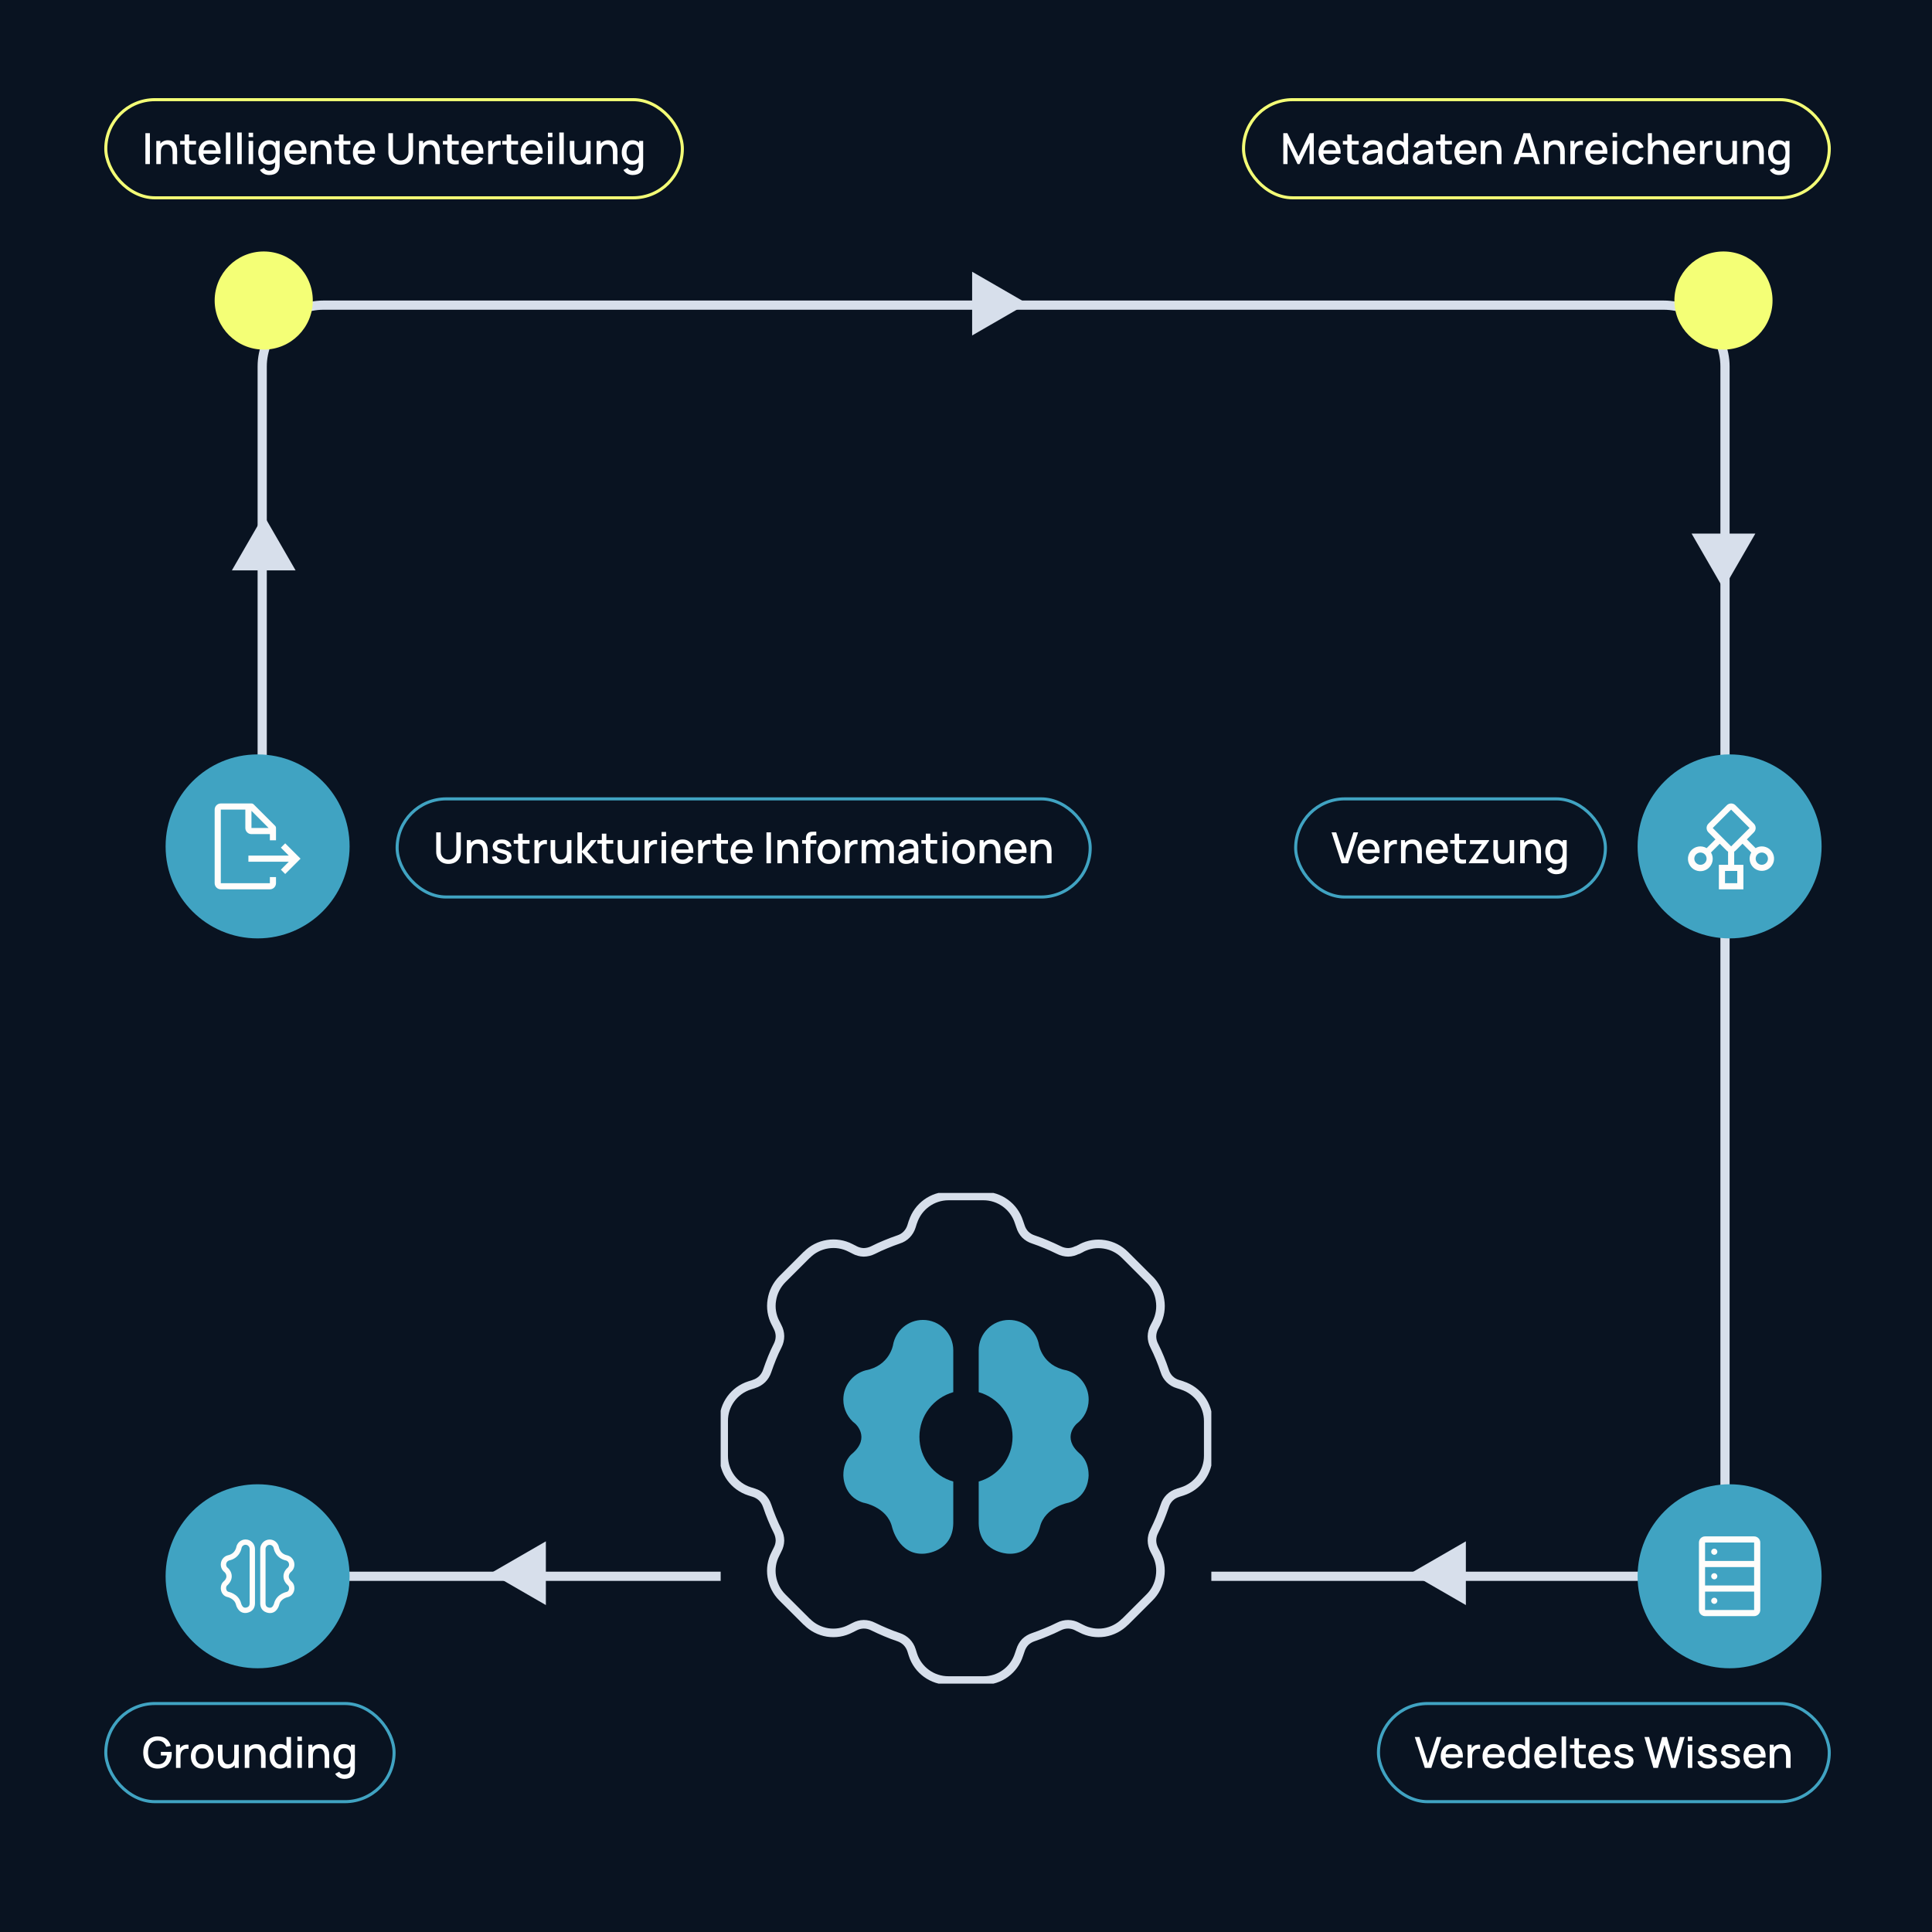 <svg xmlns="http://www.w3.org/2000/svg" width="630" height="630" viewBox="0 0 630 630" fill="none"><rect width="630" height="630" fill="#091321"></rect><rect x="129.5" y="260.5" width="226" height="32" rx="16" fill="#091321"></rect><rect x="129.5" y="260.5" width="226" height="32" rx="16" stroke="#40A3C2"></rect><path d="M146.258 281.71C145.469 281.71 144.771 281.549 144.165 281.227C143.563 280.9 143.091 280.445 142.751 279.862C142.41 279.274 142.24 278.583 142.24 277.79V271.427L143.724 271.42V277.713C143.724 278.142 143.796 278.52 143.941 278.847C144.085 279.174 144.279 279.447 144.522 279.666C144.764 279.885 145.035 280.051 145.334 280.163C145.637 280.275 145.945 280.331 146.258 280.331C146.575 280.331 146.883 280.275 147.182 280.163C147.485 280.046 147.758 279.878 148.001 279.659C148.243 279.44 148.435 279.167 148.575 278.84C148.719 278.513 148.792 278.138 148.792 277.713V271.42H150.276V277.79C150.276 278.579 150.105 279.267 149.765 279.855C149.424 280.443 148.95 280.9 148.344 281.227C147.742 281.549 147.046 281.71 146.258 281.71ZM157.54 281.5V277.783C157.54 277.489 157.514 277.188 157.463 276.88C157.416 276.567 157.323 276.278 157.183 276.012C157.048 275.746 156.854 275.531 156.602 275.368C156.355 275.205 156.03 275.123 155.629 275.123C155.368 275.123 155.12 275.167 154.887 275.256C154.654 275.34 154.448 275.478 154.271 275.669C154.098 275.86 153.961 276.112 153.858 276.425C153.76 276.738 153.711 277.118 153.711 277.566L152.801 277.223C152.801 276.537 152.929 275.933 153.186 275.41C153.443 274.883 153.811 274.472 154.292 274.178C154.773 273.884 155.354 273.737 156.035 273.737C156.558 273.737 156.996 273.821 157.351 273.989C157.706 274.157 157.993 274.379 158.212 274.654C158.436 274.925 158.606 275.221 158.723 275.543C158.84 275.865 158.919 276.18 158.961 276.488C159.003 276.796 159.024 277.067 159.024 277.3V281.5H157.54ZM152.227 281.5V273.94H153.536V276.124H153.711V281.5H152.227ZM163.738 281.703C162.819 281.703 162.07 281.5 161.491 281.094C160.913 280.688 160.558 280.116 160.427 279.379L161.925 279.148C162.019 279.54 162.233 279.85 162.569 280.079C162.91 280.303 163.332 280.415 163.836 280.415C164.294 280.415 164.651 280.322 164.907 280.135C165.169 279.948 165.299 279.692 165.299 279.365C165.299 279.174 165.253 279.02 165.159 278.903C165.071 278.782 164.882 278.667 164.592 278.56C164.303 278.453 163.862 278.32 163.269 278.161C162.621 277.993 162.105 277.813 161.722 277.622C161.344 277.426 161.074 277.2 160.91 276.943C160.752 276.682 160.672 276.367 160.672 275.998C160.672 275.541 160.794 275.142 161.036 274.801C161.279 274.46 161.62 274.197 162.058 274.01C162.502 273.823 163.02 273.73 163.612 273.73C164.191 273.73 164.707 273.821 165.159 274.003C165.612 274.185 165.978 274.444 166.258 274.78C166.538 275.111 166.706 275.501 166.762 275.949L165.264 276.222C165.213 275.858 165.043 275.571 164.753 275.361C164.464 275.151 164.088 275.037 163.626 275.018C163.183 274.999 162.824 275.074 162.548 275.242C162.273 275.405 162.135 275.632 162.135 275.921C162.135 276.089 162.187 276.231 162.289 276.348C162.397 276.465 162.602 276.577 162.905 276.684C163.209 276.791 163.657 276.92 164.249 277.069C164.884 277.232 165.388 277.414 165.761 277.615C166.135 277.811 166.401 278.047 166.559 278.322C166.723 278.593 166.804 278.922 166.804 279.309C166.804 280.056 166.531 280.641 165.985 281.066C165.444 281.491 164.695 281.703 163.738 281.703ZM172.679 281.5C172.203 281.593 171.736 281.633 171.279 281.619C170.822 281.605 170.413 281.516 170.054 281.353C169.695 281.19 169.424 280.933 169.242 280.583C169.079 280.27 168.99 279.953 168.976 279.631C168.967 279.304 168.962 278.936 168.962 278.525V271.84H170.432V278.455C170.432 278.758 170.434 279.022 170.439 279.246C170.448 279.47 170.497 279.659 170.586 279.813C170.754 280.102 171.02 280.268 171.384 280.31C171.753 280.347 172.184 280.331 172.679 280.261V281.5ZM167.513 275.116V273.94H172.679V275.116H167.513ZM174.273 281.5V273.94H175.575V275.774L175.393 275.536C175.486 275.293 175.608 275.072 175.757 274.871C175.906 274.666 176.079 274.498 176.275 274.367C176.466 274.227 176.679 274.12 176.912 274.045C177.15 273.966 177.393 273.919 177.64 273.905C177.887 273.886 178.125 273.898 178.354 273.94V275.312C178.107 275.247 177.831 275.228 177.528 275.256C177.229 275.284 176.954 275.38 176.702 275.543C176.464 275.697 176.275 275.884 176.135 276.103C176 276.322 175.902 276.567 175.841 276.838C175.78 277.104 175.75 277.386 175.75 277.685V281.5H174.273ZM182.536 281.703C182.013 281.703 181.575 281.619 181.22 281.451C180.865 281.283 180.576 281.064 180.352 280.793C180.133 280.518 179.965 280.219 179.848 279.897C179.731 279.575 179.652 279.26 179.61 278.952C179.568 278.644 179.547 278.373 179.547 278.14V273.94H181.031V277.657C181.031 277.951 181.054 278.254 181.101 278.567C181.152 278.875 181.246 279.162 181.381 279.428C181.521 279.694 181.715 279.909 181.962 280.072C182.214 280.235 182.541 280.317 182.942 280.317C183.203 280.317 183.451 280.275 183.684 280.191C183.917 280.102 184.12 279.962 184.293 279.771C184.47 279.58 184.608 279.328 184.706 279.015C184.809 278.702 184.86 278.322 184.86 277.874L185.77 278.217C185.77 278.903 185.642 279.51 185.385 280.037C185.128 280.56 184.76 280.968 184.279 281.262C183.798 281.556 183.217 281.703 182.536 281.703ZM185.035 281.5V279.316H184.86V273.94H186.337V281.5H185.035ZM188.293 281.5L188.3 271.42H189.784V277.58L192.752 273.94H194.614L191.478 277.72L194.936 281.5H192.948L189.784 277.86V281.5H188.293ZM199.968 281.5C199.492 281.593 199.025 281.633 198.568 281.619C198.111 281.605 197.702 281.516 197.343 281.353C196.984 281.19 196.713 280.933 196.531 280.583C196.368 280.27 196.279 279.953 196.265 279.631C196.256 279.304 196.251 278.936 196.251 278.525V271.84H197.721V278.455C197.721 278.758 197.723 279.022 197.728 279.246C197.737 279.47 197.786 279.659 197.875 279.813C198.043 280.102 198.309 280.268 198.673 280.31C199.042 280.347 199.473 280.331 199.968 280.261V281.5ZM194.802 275.116V273.94H199.968V275.116H194.802ZM204.411 281.703C203.888 281.703 203.45 281.619 203.095 281.451C202.74 281.283 202.451 281.064 202.227 280.793C202.008 280.518 201.84 280.219 201.723 279.897C201.606 279.575 201.527 279.26 201.485 278.952C201.443 278.644 201.422 278.373 201.422 278.14V273.94H202.906V277.657C202.906 277.951 202.929 278.254 202.976 278.567C203.027 278.875 203.121 279.162 203.256 279.428C203.396 279.694 203.59 279.909 203.837 280.072C204.089 280.235 204.416 280.317 204.817 280.317C205.078 280.317 205.326 280.275 205.559 280.191C205.792 280.102 205.995 279.962 206.168 279.771C206.345 279.58 206.483 279.328 206.581 279.015C206.684 278.702 206.735 278.322 206.735 277.874L207.645 278.217C207.645 278.903 207.517 279.51 207.26 280.037C207.003 280.56 206.635 280.968 206.154 281.262C205.673 281.556 205.092 281.703 204.411 281.703ZM206.91 281.5V279.316H206.735V273.94H208.212V281.5H206.91ZM210.175 281.5V273.94H211.477V275.774L211.295 275.536C211.389 275.293 211.51 275.072 211.659 274.871C211.809 274.666 211.981 274.498 212.177 274.367C212.369 274.227 212.581 274.12 212.814 274.045C213.052 273.966 213.295 273.919 213.542 273.905C213.79 273.886 214.028 273.898 214.256 273.94V275.312C214.009 275.247 213.734 275.228 213.43 275.256C213.132 275.284 212.856 275.38 212.604 275.543C212.366 275.697 212.177 275.884 212.037 276.103C211.902 276.322 211.804 276.567 211.743 276.838C211.683 277.104 211.652 277.386 211.652 277.685V281.5H210.175ZM215.729 272.701V271.28H217.192V272.701H215.729ZM215.729 281.5V273.94H217.192V281.5H215.729ZM222.647 281.71C221.896 281.71 221.236 281.547 220.666 281.22C220.102 280.889 219.661 280.429 219.343 279.841C219.031 279.248 218.874 278.562 218.874 277.783C218.874 276.957 219.028 276.241 219.336 275.634C219.649 275.027 220.083 274.558 220.638 274.227C221.194 273.896 221.84 273.73 222.577 273.73C223.347 273.73 224.003 273.91 224.544 274.269C225.086 274.624 225.489 275.13 225.755 275.788C226.026 276.446 226.133 277.228 226.077 278.133H224.614V277.601C224.605 276.724 224.437 276.075 224.11 275.655C223.788 275.235 223.296 275.025 222.633 275.025C221.901 275.025 221.35 275.256 220.981 275.718C220.613 276.18 220.428 276.847 220.428 277.72C220.428 278.551 220.613 279.195 220.981 279.652C221.35 280.105 221.882 280.331 222.577 280.331C223.035 280.331 223.429 280.228 223.76 280.023C224.096 279.813 224.358 279.514 224.544 279.127L225.979 279.582C225.685 280.259 225.24 280.784 224.642 281.157C224.045 281.526 223.38 281.71 222.647 281.71ZM219.952 278.133V276.992H225.349V278.133H219.952ZM227.648 281.5V273.94H228.95V275.774L228.768 275.536C228.861 275.293 228.983 275.072 229.132 274.871C229.281 274.666 229.454 274.498 229.65 274.367C229.841 274.227 230.054 274.12 230.287 274.045C230.525 273.966 230.768 273.919 231.015 273.905C231.262 273.886 231.5 273.898 231.729 273.94V275.312C231.482 275.247 231.206 275.228 230.903 275.256C230.604 275.284 230.329 275.38 230.077 275.543C229.839 275.697 229.65 275.884 229.51 276.103C229.375 276.322 229.277 276.567 229.216 276.838C229.155 277.104 229.125 277.386 229.125 277.685V281.5H227.648ZM237.388 281.5C236.912 281.593 236.445 281.633 235.988 281.619C235.531 281.605 235.122 281.516 234.763 281.353C234.404 281.19 234.133 280.933 233.951 280.583C233.788 280.27 233.699 279.953 233.685 279.631C233.676 279.304 233.671 278.936 233.671 278.525V271.84H235.141V278.455C235.141 278.758 235.143 279.022 235.148 279.246C235.157 279.47 235.206 279.659 235.295 279.813C235.463 280.102 235.729 280.268 236.093 280.31C236.462 280.347 236.893 280.331 237.388 280.261V281.5ZM232.222 275.116V273.94H237.388V275.116H232.222ZM241.993 281.71C241.242 281.71 240.581 281.547 240.012 281.22C239.447 280.889 239.006 280.429 238.689 279.841C238.376 279.248 238.22 278.562 238.22 277.783C238.22 276.957 238.374 276.241 238.682 275.634C238.995 275.027 239.429 274.558 239.984 274.227C240.539 273.896 241.186 273.73 241.923 273.73C242.693 273.73 243.349 273.91 243.89 274.269C244.431 274.624 244.835 275.13 245.101 275.788C245.372 276.446 245.479 277.228 245.423 278.133H243.96V277.601C243.951 276.724 243.783 276.075 243.456 275.655C243.134 275.235 242.642 275.025 241.979 275.025C241.246 275.025 240.696 275.256 240.327 275.718C239.958 276.18 239.774 276.847 239.774 277.72C239.774 278.551 239.958 279.195 240.327 279.652C240.696 280.105 241.228 280.331 241.923 280.331C242.38 280.331 242.775 280.228 243.106 280.023C243.442 279.813 243.703 279.514 243.89 279.127L245.325 279.582C245.031 280.259 244.585 280.784 243.988 281.157C243.391 281.526 242.726 281.71 241.993 281.71ZM239.298 278.133V276.992H244.695V278.133H239.298ZM249.936 281.5V271.42H251.399V281.5H249.936ZM258.807 281.5V277.783C258.807 277.489 258.782 277.188 258.73 276.88C258.684 276.567 258.59 276.278 258.45 276.012C258.315 275.746 258.121 275.531 257.869 275.368C257.622 275.205 257.298 275.123 256.896 275.123C256.635 275.123 256.388 275.167 256.154 275.256C255.921 275.34 255.716 275.478 255.538 275.669C255.366 275.86 255.228 276.112 255.125 276.425C255.027 276.738 254.978 277.118 254.978 277.566L254.068 277.223C254.068 276.537 254.197 275.933 254.453 275.41C254.71 274.883 255.079 274.472 255.559 274.178C256.04 273.884 256.621 273.737 257.302 273.737C257.825 273.737 258.264 273.821 258.618 273.989C258.973 274.157 259.26 274.379 259.479 274.654C259.703 274.925 259.874 275.221 259.99 275.543C260.107 275.865 260.186 276.18 260.228 276.488C260.27 276.796 260.291 277.067 260.291 277.3V281.5H258.807ZM253.494 281.5V273.94H254.803V276.124H254.978V281.5H253.494ZM262.808 281.5V273.674C262.808 273.483 262.815 273.28 262.829 273.065C262.843 272.846 262.882 272.631 262.948 272.421C263.018 272.206 263.132 272.01 263.291 271.833C263.482 271.623 263.692 271.474 263.921 271.385C264.149 271.296 264.376 271.245 264.6 271.231C264.828 271.217 265.038 271.21 265.23 271.21H266.182V272.414H265.3C264.954 272.414 264.695 272.5 264.523 272.673C264.355 272.841 264.271 273.081 264.271 273.394V281.5H262.808ZM261.555 275.116V273.94H266.182V275.116H261.555ZM270.306 281.71C269.55 281.71 268.894 281.54 268.339 281.199C267.784 280.858 267.354 280.389 267.051 279.792C266.752 279.19 266.603 278.497 266.603 277.713C266.603 276.924 266.757 276.231 267.065 275.634C267.373 275.032 267.805 274.565 268.36 274.234C268.915 273.898 269.564 273.73 270.306 273.73C271.062 273.73 271.718 273.9 272.273 274.241C272.828 274.582 273.258 275.051 273.561 275.648C273.864 276.245 274.016 276.934 274.016 277.713C274.016 278.502 273.862 279.197 273.554 279.799C273.251 280.396 272.821 280.865 272.266 281.206C271.711 281.542 271.057 281.71 270.306 281.71ZM270.306 280.331C271.029 280.331 271.568 280.088 271.923 279.603C272.282 279.113 272.462 278.483 272.462 277.713C272.462 276.924 272.28 276.294 271.916 275.823C271.557 275.347 271.02 275.109 270.306 275.109C269.816 275.109 269.412 275.221 269.095 275.445C268.778 275.664 268.542 275.97 268.388 276.362C268.234 276.749 268.157 277.2 268.157 277.713C268.157 278.506 268.339 279.141 268.703 279.617C269.067 280.093 269.601 280.331 270.306 280.331ZM275.554 281.5V273.94H276.856V275.774L276.674 275.536C276.768 275.293 276.889 275.072 277.038 274.871C277.188 274.666 277.36 274.498 277.556 274.367C277.748 274.227 277.96 274.12 278.193 274.045C278.431 273.966 278.674 273.919 278.921 273.905C279.169 273.886 279.407 273.898 279.635 273.94V275.312C279.388 275.247 279.113 275.228 278.809 275.256C278.511 275.284 278.235 275.38 277.983 275.543C277.745 275.697 277.556 275.884 277.416 276.103C277.281 276.322 277.183 276.567 277.122 276.838C277.062 277.104 277.031 277.386 277.031 277.685V281.5H275.554ZM290.026 281.5L290.033 276.789C290.033 276.243 289.893 275.818 289.613 275.515C289.333 275.207 288.965 275.053 288.507 275.053C288.227 275.053 287.971 275.118 287.737 275.249C287.509 275.375 287.322 275.566 287.177 275.823C287.037 276.075 286.967 276.392 286.967 276.775L286.26 276.418C286.251 275.886 286.363 275.419 286.596 275.018C286.834 274.617 287.156 274.306 287.562 274.087C287.968 273.863 288.423 273.751 288.927 273.751C289.744 273.751 290.376 273.996 290.824 274.486C291.272 274.976 291.496 275.627 291.496 276.439L291.489 281.5H290.026ZM280.961 281.5V273.94H282.263V276.124H282.431V281.5H280.961ZM285.497 281.5L285.504 276.817C285.504 276.266 285.364 275.835 285.084 275.522C284.809 275.209 284.438 275.053 283.971 275.053C283.509 275.053 283.136 275.212 282.851 275.529C282.571 275.846 282.431 276.262 282.431 276.775L281.731 276.327C281.731 275.832 281.85 275.391 282.088 275.004C282.326 274.617 282.648 274.311 283.054 274.087C283.46 273.863 283.92 273.751 284.433 273.751C284.97 273.751 285.427 273.865 285.805 274.094C286.183 274.318 286.47 274.633 286.666 275.039C286.867 275.445 286.967 275.916 286.967 276.453L286.96 281.5H285.497ZM295.449 281.71C294.889 281.71 294.42 281.607 294.042 281.402C293.664 281.192 293.377 280.917 293.181 280.576C292.99 280.231 292.894 279.853 292.894 279.442C292.894 279.059 292.962 278.723 293.097 278.434C293.232 278.145 293.433 277.9 293.699 277.699C293.965 277.494 294.292 277.328 294.679 277.202C295.015 277.104 295.395 277.018 295.82 276.943C296.245 276.868 296.69 276.798 297.157 276.733C297.628 276.668 298.095 276.602 298.557 276.537L298.025 276.831C298.034 276.238 297.908 275.8 297.647 275.515C297.39 275.226 296.947 275.081 296.317 275.081C295.92 275.081 295.556 275.174 295.225 275.361C294.894 275.543 294.663 275.846 294.532 276.271L293.167 275.851C293.354 275.202 293.708 274.687 294.231 274.304C294.758 273.921 295.458 273.73 296.331 273.73C297.008 273.73 297.596 273.847 298.095 274.08C298.599 274.309 298.968 274.673 299.201 275.172C299.322 275.419 299.397 275.681 299.425 275.956C299.453 276.231 299.467 276.528 299.467 276.845V281.5H298.172V279.771L298.424 279.995C298.111 280.574 297.712 281.005 297.227 281.29C296.746 281.57 296.154 281.71 295.449 281.71ZM295.708 280.513C296.123 280.513 296.48 280.441 296.779 280.296C297.078 280.147 297.318 279.958 297.5 279.729C297.682 279.5 297.801 279.262 297.857 279.015C297.936 278.791 297.981 278.539 297.99 278.259C298.004 277.979 298.011 277.755 298.011 277.587L298.487 277.762C298.025 277.832 297.605 277.895 297.227 277.951C296.849 278.007 296.506 278.063 296.198 278.119C295.895 278.17 295.624 278.233 295.386 278.308C295.185 278.378 295.006 278.462 294.847 278.56C294.693 278.658 294.569 278.777 294.476 278.917C294.387 279.057 294.343 279.227 294.343 279.428C294.343 279.624 294.392 279.806 294.49 279.974C294.588 280.137 294.737 280.268 294.938 280.366C295.139 280.464 295.395 280.513 295.708 280.513ZM305.611 281.5C305.135 281.593 304.668 281.633 304.211 281.619C303.753 281.605 303.345 281.516 302.986 281.353C302.626 281.19 302.356 280.933 302.174 280.583C302.01 280.27 301.922 279.953 301.908 279.631C301.898 279.304 301.894 278.936 301.894 278.525V271.84H303.364V278.455C303.364 278.758 303.366 279.022 303.371 279.246C303.38 279.47 303.429 279.659 303.518 279.813C303.686 280.102 303.952 280.268 304.316 280.31C304.684 280.347 305.116 280.331 305.611 280.261V281.5ZM300.445 275.116V273.94H305.611V275.116H300.445ZM307.345 272.701V271.28H308.808V272.701H307.345ZM307.345 281.5V273.94H308.808V281.5H307.345ZM314.193 281.71C313.437 281.71 312.781 281.54 312.226 281.199C311.67 280.858 311.241 280.389 310.938 279.792C310.639 279.19 310.49 278.497 310.49 277.713C310.49 276.924 310.644 276.231 310.952 275.634C311.26 275.032 311.691 274.565 312.247 274.234C312.802 273.898 313.451 273.73 314.193 273.73C314.949 273.73 315.604 273.9 316.16 274.241C316.715 274.582 317.144 275.051 317.448 275.648C317.751 276.245 317.903 276.934 317.903 277.713C317.903 278.502 317.749 279.197 317.441 279.799C317.137 280.396 316.708 280.865 316.153 281.206C315.597 281.542 314.944 281.71 314.193 281.71ZM314.193 280.331C314.916 280.331 315.455 280.088 315.81 279.603C316.169 279.113 316.349 278.483 316.349 277.713C316.349 276.924 316.167 276.294 315.803 275.823C315.443 275.347 314.907 275.109 314.193 275.109C313.703 275.109 313.299 275.221 312.982 275.445C312.664 275.664 312.429 275.97 312.275 276.362C312.121 276.749 312.044 277.2 312.044 277.713C312.044 278.506 312.226 279.141 312.59 279.617C312.954 280.093 313.488 280.331 314.193 280.331ZM324.747 281.5V277.783C324.747 277.489 324.721 277.188 324.67 276.88C324.623 276.567 324.53 276.278 324.39 276.012C324.255 275.746 324.061 275.531 323.809 275.368C323.562 275.205 323.237 275.123 322.836 275.123C322.575 275.123 322.327 275.167 322.094 275.256C321.861 275.34 321.655 275.478 321.478 275.669C321.305 275.86 321.168 276.112 321.065 276.425C320.967 276.738 320.918 277.118 320.918 277.566L320.008 277.223C320.008 276.537 320.136 275.933 320.393 275.41C320.65 274.883 321.018 274.472 321.499 274.178C321.98 273.884 322.561 273.737 323.242 273.737C323.765 273.737 324.203 273.821 324.558 273.989C324.913 274.157 325.2 274.379 325.419 274.654C325.643 274.925 325.813 275.221 325.93 275.543C326.047 275.865 326.126 276.18 326.168 276.488C326.21 276.796 326.231 277.067 326.231 277.3V281.5H324.747ZM319.434 281.5V273.94H320.743V276.124H320.918V281.5H319.434ZM331.312 281.71C330.56 281.71 329.9 281.547 329.331 281.22C328.766 280.889 328.325 280.429 328.008 279.841C327.695 279.248 327.539 278.562 327.539 277.783C327.539 276.957 327.693 276.241 328.001 275.634C328.313 275.027 328.747 274.558 329.303 274.227C329.858 273.896 330.504 273.73 331.242 273.73C332.012 273.73 332.667 273.91 333.209 274.269C333.75 274.624 334.154 275.13 334.42 275.788C334.69 276.446 334.798 277.228 334.742 278.133H333.279V277.601C333.269 276.724 333.101 276.075 332.775 275.655C332.453 275.235 331.96 275.025 331.298 275.025C330.565 275.025 330.014 275.256 329.646 275.718C329.277 276.18 329.093 276.847 329.093 277.72C329.093 278.551 329.277 279.195 329.646 279.652C330.014 280.105 330.546 280.331 331.242 280.331C331.699 280.331 332.093 280.228 332.425 280.023C332.761 279.813 333.022 279.514 333.209 279.127L334.644 279.582C334.35 280.259 333.904 280.784 333.307 281.157C332.709 281.526 332.044 281.71 331.312 281.71ZM328.617 278.133V276.992H334.014V278.133H328.617ZM341.413 281.5V277.783C341.413 277.489 341.387 277.188 341.336 276.88C341.289 276.567 341.196 276.278 341.056 276.012C340.921 275.746 340.727 275.531 340.475 275.368C340.228 275.205 339.903 275.123 339.502 275.123C339.241 275.123 338.993 275.167 338.76 275.256C338.527 275.34 338.321 275.478 338.144 275.669C337.971 275.86 337.834 276.112 337.731 276.425C337.633 276.738 337.584 277.118 337.584 277.566L336.674 277.223C336.674 276.537 336.802 275.933 337.059 275.41C337.316 274.883 337.684 274.472 338.165 274.178C338.646 273.884 339.227 273.737 339.908 273.737C340.431 273.737 340.869 273.821 341.224 273.989C341.579 274.157 341.866 274.379 342.085 274.654C342.309 274.925 342.479 275.221 342.596 275.543C342.713 275.865 342.792 276.18 342.834 276.488C342.876 276.796 342.897 277.067 342.897 277.3V281.5H341.413ZM336.1 281.5V273.94H337.409V276.124H337.584V281.5H336.1Z" fill="white"></path><rect x="34.5" y="32.5" width="188" height="32" rx="16" fill="#091321"></rect><rect x="34.5" y="32.5" width="188" height="32" rx="16" stroke="#F4FF76"></rect><path d="M47.411 53.5V43.42H48.874V53.5H47.411ZM56.282 53.5V49.783C56.282 49.489 56.256 49.188 56.205 48.88C56.158 48.567 56.065 48.278 55.925 48.012C55.79 47.746 55.596 47.531 55.344 47.368C55.097 47.205 54.772 47.123 54.371 47.123C54.11 47.123 53.862 47.167 53.629 47.256C53.396 47.34 53.19 47.478 53.013 47.669C52.84 47.86 52.703 48.112 52.6 48.425C52.502 48.738 52.453 49.118 52.453 49.566L51.543 49.223C51.543 48.537 51.671 47.933 51.928 47.41C52.185 46.883 52.553 46.472 53.034 46.178C53.515 45.884 54.096 45.737 54.777 45.737C55.3 45.737 55.738 45.821 56.093 45.989C56.448 46.157 56.735 46.379 56.954 46.654C57.178 46.925 57.348 47.221 57.465 47.543C57.582 47.865 57.661 48.18 57.703 48.488C57.745 48.796 57.766 49.067 57.766 49.3V53.5H56.282ZM50.969 53.5V45.94H52.278V48.124H52.453V53.5H50.969ZM63.915 53.5C63.439 53.593 62.973 53.633 62.515 53.619C62.058 53.605 61.65 53.516 61.29 53.353C60.931 53.19 60.66 52.933 60.478 52.583C60.315 52.27 60.226 51.953 60.212 51.631C60.203 51.304 60.198 50.936 60.198 50.525V43.84H61.668V50.455C61.668 50.758 61.671 51.022 61.675 51.246C61.685 51.47 61.734 51.659 61.822 51.813C61.99 52.102 62.256 52.268 62.62 52.31C62.989 52.347 63.421 52.331 63.915 52.261V53.5ZM58.749 47.116V45.94H63.915V47.116H58.749ZM68.52 53.71C67.769 53.71 67.109 53.547 66.54 53.22C65.975 52.889 65.534 52.429 65.216 51.841C64.904 51.248 64.748 50.562 64.748 49.783C64.748 48.957 64.901 48.241 65.21 47.634C65.522 47.027 65.956 46.558 66.511 46.227C67.067 45.896 67.713 45.73 68.451 45.73C69.221 45.73 69.876 45.91 70.418 46.269C70.959 46.624 71.362 47.13 71.629 47.788C71.899 48.446 72.007 49.228 71.951 50.133H70.487V49.601C70.478 48.724 70.31 48.075 69.984 47.655C69.662 47.235 69.169 47.025 68.507 47.025C67.774 47.025 67.223 47.256 66.855 47.718C66.486 48.18 66.302 48.847 66.302 49.72C66.302 50.551 66.486 51.195 66.855 51.652C67.223 52.105 67.755 52.331 68.451 52.331C68.908 52.331 69.302 52.228 69.633 52.023C69.969 51.813 70.231 51.514 70.418 51.127L71.853 51.582C71.558 52.259 71.113 52.784 70.516 53.157C69.918 53.526 69.253 53.71 68.52 53.71ZM65.826 50.133V48.992H71.222V50.133H65.826ZM73.661 53.5V43.21H75.124V53.5H73.661ZM77.366 53.5V43.21H78.829V53.5H77.366ZM81.071 44.701V43.28H82.534V44.701H81.071ZM81.071 53.5V45.94H82.534V53.5H81.071ZM87.751 57.07C87.345 57.07 86.951 57.007 86.568 56.881C86.19 56.755 85.845 56.568 85.532 56.321C85.22 56.078 84.961 55.777 84.755 55.418L86.106 54.732C86.27 55.054 86.503 55.29 86.806 55.439C87.11 55.588 87.429 55.663 87.765 55.663C88.181 55.663 88.535 55.588 88.829 55.439C89.123 55.294 89.345 55.075 89.494 54.781C89.648 54.487 89.723 54.123 89.718 53.689V51.575H89.893V45.94H91.188V53.703C91.188 53.904 91.181 54.095 91.167 54.277C91.153 54.459 91.128 54.641 91.09 54.823C90.983 55.332 90.778 55.752 90.474 56.083C90.176 56.414 89.793 56.662 89.326 56.825C88.864 56.988 88.339 57.07 87.751 57.07ZM87.639 53.71C86.935 53.71 86.326 53.535 85.812 53.185C85.304 52.835 84.909 52.359 84.629 51.757C84.354 51.15 84.216 50.469 84.216 49.713C84.216 48.952 84.356 48.273 84.636 47.676C84.916 47.074 85.313 46.6 85.826 46.255C86.344 45.905 86.958 45.73 87.667 45.73C88.381 45.73 88.981 45.905 89.466 46.255C89.956 46.6 90.325 47.074 90.572 47.676C90.824 48.278 90.95 48.957 90.95 49.713C90.95 50.469 90.824 51.148 90.572 51.75C90.32 52.352 89.949 52.83 89.459 53.185C88.969 53.535 88.363 53.71 87.639 53.71ZM87.842 52.387C88.323 52.387 88.715 52.273 89.018 52.044C89.322 51.815 89.543 51.5 89.683 51.099C89.823 50.698 89.893 50.236 89.893 49.713C89.893 49.19 89.821 48.728 89.676 48.327C89.536 47.926 89.317 47.613 89.018 47.389C88.724 47.165 88.349 47.053 87.891 47.053C87.406 47.053 87.007 47.172 86.694 47.41C86.382 47.648 86.148 47.968 85.994 48.369C85.845 48.77 85.77 49.218 85.77 49.713C85.77 50.212 85.845 50.665 85.994 51.071C86.148 51.472 86.377 51.792 86.68 52.03C86.988 52.268 87.376 52.387 87.842 52.387ZM96.507 53.71C95.755 53.71 95.095 53.547 94.526 53.22C93.961 52.889 93.52 52.429 93.203 51.841C92.89 51.248 92.734 50.562 92.734 49.783C92.734 48.957 92.888 48.241 93.196 47.634C93.508 47.027 93.942 46.558 94.498 46.227C95.053 45.896 95.7 45.73 96.437 45.73C97.207 45.73 97.862 45.91 98.404 46.269C98.945 46.624 99.349 47.13 99.615 47.788C99.885 48.446 99.993 49.228 99.937 50.133H98.474V49.601C98.465 48.724 98.296 48.075 97.97 47.655C97.648 47.235 97.156 47.025 96.493 47.025C95.76 47.025 95.21 47.256 94.841 47.718C94.472 48.18 94.288 48.847 94.288 49.72C94.288 50.551 94.472 51.195 94.841 51.652C95.21 52.105 95.742 52.331 96.437 52.331C96.894 52.331 97.288 52.228 97.62 52.023C97.956 51.813 98.217 51.514 98.404 51.127L99.839 51.582C99.545 52.259 99.099 52.784 98.502 53.157C97.904 53.526 97.24 53.71 96.507 53.71ZM93.812 50.133V48.992H99.209V50.133H93.812ZM106.608 53.5V49.783C106.608 49.489 106.583 49.188 106.531 48.88C106.485 48.567 106.391 48.278 106.251 48.012C106.116 47.746 105.922 47.531 105.67 47.368C105.423 47.205 105.099 47.123 104.697 47.123C104.436 47.123 104.189 47.167 103.955 47.256C103.722 47.34 103.517 47.478 103.339 47.669C103.167 47.86 103.029 48.112 102.926 48.425C102.828 48.738 102.779 49.118 102.779 49.566L101.869 49.223C101.869 48.537 101.998 47.933 102.254 47.41C102.511 46.883 102.88 46.472 103.36 46.178C103.841 45.884 104.422 45.737 105.103 45.737C105.626 45.737 106.065 45.821 106.419 45.989C106.774 46.157 107.061 46.379 107.28 46.654C107.504 46.925 107.675 47.221 107.791 47.543C107.908 47.865 107.987 48.18 108.029 48.488C108.071 48.796 108.092 49.067 108.092 49.3V53.5H106.608ZM101.295 53.5V45.94H102.604V48.124H102.779V53.5H101.295ZM114.242 53.5C113.766 53.593 113.299 53.633 112.842 53.619C112.384 53.605 111.976 53.516 111.617 53.353C111.257 53.19 110.987 52.933 110.805 52.583C110.641 52.27 110.553 51.953 110.539 51.631C110.529 51.304 110.525 50.936 110.525 50.525V43.84H111.995V50.455C111.995 50.758 111.997 51.022 112.002 51.246C112.011 51.47 112.06 51.659 112.149 51.813C112.317 52.102 112.583 52.268 112.947 52.31C113.315 52.347 113.747 52.331 114.242 52.261V53.5ZM109.076 47.116V45.94H114.242V47.116H109.076ZM118.847 53.71C118.095 53.71 117.435 53.547 116.866 53.22C116.301 52.889 115.86 52.429 115.543 51.841C115.23 51.248 115.074 50.562 115.074 49.783C115.074 48.957 115.228 48.241 115.536 47.634C115.848 47.027 116.282 46.558 116.838 46.227C117.393 45.896 118.039 45.73 118.777 45.73C119.547 45.73 120.202 45.91 120.744 46.269C121.285 46.624 121.689 47.13 121.955 47.788C122.225 48.446 122.333 49.228 122.277 50.133H120.814V49.601C120.804 48.724 120.636 48.075 120.31 47.655C119.988 47.235 119.495 47.025 118.833 47.025C118.1 47.025 117.549 47.256 117.181 47.718C116.812 48.18 116.628 48.847 116.628 49.72C116.628 50.551 116.812 51.195 117.181 51.652C117.549 52.105 118.081 52.331 118.777 52.331C119.234 52.331 119.628 52.228 119.96 52.023C120.296 51.813 120.557 51.514 120.744 51.127L122.179 51.582C121.885 52.259 121.439 52.784 120.842 53.157C120.244 53.526 119.579 53.71 118.847 53.71ZM116.152 50.133V48.992H121.549V50.133H116.152ZM130.668 53.71C129.879 53.71 129.182 53.549 128.575 53.227C127.973 52.9 127.502 52.445 127.161 51.862C126.82 51.274 126.65 50.583 126.65 49.79V43.427L128.134 43.42V49.713C128.134 50.142 128.206 50.52 128.351 50.847C128.496 51.174 128.689 51.447 128.932 51.666C129.175 51.885 129.445 52.051 129.744 52.163C130.047 52.275 130.355 52.331 130.668 52.331C130.985 52.331 131.293 52.275 131.592 52.163C131.895 52.046 132.168 51.878 132.411 51.659C132.654 51.44 132.845 51.167 132.985 50.84C133.13 50.513 133.202 50.138 133.202 49.713V43.42H134.686V49.79C134.686 50.579 134.516 51.267 134.175 51.855C133.834 52.443 133.361 52.9 132.754 53.227C132.152 53.549 131.457 53.71 130.668 53.71ZM141.95 53.5V49.783C141.95 49.489 141.924 49.188 141.873 48.88C141.826 48.567 141.733 48.278 141.593 48.012C141.458 47.746 141.264 47.531 141.012 47.368C140.765 47.205 140.44 47.123 140.039 47.123C139.778 47.123 139.53 47.167 139.297 47.256C139.064 47.34 138.858 47.478 138.681 47.669C138.508 47.86 138.371 48.112 138.268 48.425C138.17 48.738 138.121 49.118 138.121 49.566L137.211 49.223C137.211 48.537 137.339 47.933 137.596 47.41C137.853 46.883 138.221 46.472 138.702 46.178C139.183 45.884 139.764 45.737 140.445 45.737C140.968 45.737 141.406 45.821 141.761 45.989C142.116 46.157 142.403 46.379 142.622 46.654C142.846 46.925 143.016 47.221 143.133 47.543C143.25 47.865 143.329 48.18 143.371 48.488C143.413 48.796 143.434 49.067 143.434 49.3V53.5H141.95ZM136.637 53.5V45.94H137.946V48.124H138.121V53.5H136.637ZM149.583 53.5C149.107 53.593 148.641 53.633 148.183 53.619C147.726 53.605 147.318 53.516 146.958 53.353C146.599 53.19 146.328 52.933 146.146 52.583C145.983 52.27 145.894 51.953 145.88 51.631C145.871 51.304 145.866 50.936 145.866 50.525V43.84H147.336V50.455C147.336 50.758 147.339 51.022 147.343 51.246C147.353 51.47 147.402 51.659 147.49 51.813C147.658 52.102 147.924 52.268 148.288 52.31C148.657 52.347 149.089 52.331 149.583 52.261V53.5ZM144.417 47.116V45.94H149.583V47.116H144.417ZM154.188 53.71C153.437 53.71 152.777 53.547 152.207 53.22C151.643 52.889 151.202 52.429 150.884 51.841C150.572 51.248 150.415 50.562 150.415 49.783C150.415 48.957 150.569 48.241 150.877 47.634C151.19 47.027 151.624 46.558 152.179 46.227C152.735 45.896 153.381 45.73 154.118 45.73C154.888 45.73 155.544 45.91 156.085 46.269C156.627 46.624 157.03 47.13 157.296 47.788C157.567 48.446 157.674 49.228 157.618 50.133H156.155V49.601C156.146 48.724 155.978 48.075 155.651 47.655C155.329 47.235 154.837 47.025 154.174 47.025C153.442 47.025 152.891 47.256 152.522 47.718C152.154 48.18 151.969 48.847 151.969 49.72C151.969 50.551 152.154 51.195 152.522 51.652C152.891 52.105 153.423 52.331 154.118 52.331C154.576 52.331 154.97 52.228 155.301 52.023C155.637 51.813 155.899 51.514 156.085 51.127L157.52 51.582C157.226 52.259 156.781 52.784 156.183 53.157C155.586 53.526 154.921 53.71 154.188 53.71ZM151.493 50.133V48.992H156.89V50.133H151.493ZM159.189 53.5V45.94H160.491V47.774L160.309 47.536C160.402 47.293 160.524 47.072 160.673 46.871C160.822 46.666 160.995 46.498 161.191 46.367C161.382 46.227 161.595 46.12 161.828 46.045C162.066 45.966 162.309 45.919 162.556 45.905C162.803 45.886 163.041 45.898 163.27 45.94V47.312C163.023 47.247 162.747 47.228 162.444 47.256C162.145 47.284 161.87 47.38 161.618 47.543C161.38 47.697 161.191 47.884 161.051 48.103C160.916 48.322 160.818 48.567 160.757 48.838C160.696 49.104 160.666 49.386 160.666 49.685V53.5H159.189ZM168.929 53.5C168.453 53.593 167.986 53.633 167.529 53.619C167.072 53.605 166.663 53.516 166.304 53.353C165.945 53.19 165.674 52.933 165.492 52.583C165.329 52.27 165.24 51.953 165.226 51.631C165.217 51.304 165.212 50.936 165.212 50.525V43.84H166.682V50.455C166.682 50.758 166.684 51.022 166.689 51.246C166.698 51.47 166.747 51.659 166.836 51.813C167.004 52.102 167.27 52.268 167.634 52.31C168.003 52.347 168.434 52.331 168.929 52.261V53.5ZM163.763 47.116V45.94H168.929V47.116H163.763ZM173.534 53.71C172.783 53.71 172.123 53.547 171.553 53.22C170.989 52.889 170.548 52.429 170.23 51.841C169.918 51.248 169.761 50.562 169.761 49.783C169.761 48.957 169.915 48.241 170.223 47.634C170.536 47.027 170.97 46.558 171.525 46.227C172.081 45.896 172.727 45.73 173.464 45.73C174.234 45.73 174.89 45.91 175.431 46.269C175.973 46.624 176.376 47.13 176.642 47.788C176.913 48.446 177.02 49.228 176.964 50.133H175.501V49.601C175.492 48.724 175.324 48.075 174.997 47.655C174.675 47.235 174.183 47.025 173.52 47.025C172.788 47.025 172.237 47.256 171.868 47.718C171.5 48.18 171.315 48.847 171.315 49.72C171.315 50.551 171.5 51.195 171.868 51.652C172.237 52.105 172.769 52.331 173.464 52.331C173.922 52.331 174.316 52.228 174.647 52.023C174.983 51.813 175.245 51.514 175.431 51.127L176.866 51.582C176.572 52.259 176.127 52.784 175.529 53.157C174.932 53.526 174.267 53.71 173.534 53.71ZM170.839 50.133V48.992H176.236V50.133H170.839ZM178.675 44.701V43.28H180.138V44.701H178.675ZM178.675 53.5V45.94H180.138V53.5H178.675ZM182.38 53.5V43.21H183.843V53.5H182.38ZM188.794 53.703C188.271 53.703 187.833 53.619 187.478 53.451C187.123 53.283 186.834 53.064 186.61 52.793C186.391 52.518 186.223 52.219 186.106 51.897C185.989 51.575 185.91 51.26 185.868 50.952C185.826 50.644 185.805 50.373 185.805 50.14V45.94H187.289V49.657C187.289 49.951 187.312 50.254 187.359 50.567C187.41 50.875 187.504 51.162 187.639 51.428C187.779 51.694 187.973 51.909 188.22 52.072C188.472 52.235 188.799 52.317 189.2 52.317C189.461 52.317 189.709 52.275 189.942 52.191C190.175 52.102 190.378 51.962 190.551 51.771C190.728 51.58 190.866 51.328 190.964 51.015C191.067 50.702 191.118 50.322 191.118 49.874L192.028 50.217C192.028 50.903 191.9 51.51 191.643 52.037C191.386 52.56 191.018 52.968 190.537 53.262C190.056 53.556 189.475 53.703 188.794 53.703ZM191.293 53.5V51.316H191.118V45.94H192.595V53.5H191.293ZM199.864 53.5V49.783C199.864 49.489 199.838 49.188 199.787 48.88C199.74 48.567 199.647 48.278 199.507 48.012C199.372 47.746 199.178 47.531 198.926 47.368C198.679 47.205 198.354 47.123 197.953 47.123C197.692 47.123 197.444 47.167 197.211 47.256C196.978 47.34 196.772 47.478 196.595 47.669C196.422 47.86 196.285 48.112 196.182 48.425C196.084 48.738 196.035 49.118 196.035 49.566L195.125 49.223C195.125 48.537 195.253 47.933 195.51 47.41C195.767 46.883 196.135 46.472 196.616 46.178C197.097 45.884 197.678 45.737 198.359 45.737C198.882 45.737 199.32 45.821 199.675 45.989C200.03 46.157 200.317 46.379 200.536 46.654C200.76 46.925 200.93 47.221 201.047 47.543C201.164 47.865 201.243 48.18 201.285 48.488C201.327 48.796 201.348 49.067 201.348 49.3V53.5H199.864ZM194.551 53.5V45.94H195.86V48.124H196.035V53.5H194.551ZM206.286 57.07C205.88 57.07 205.486 57.007 205.103 56.881C204.725 56.755 204.38 56.568 204.067 56.321C203.755 56.078 203.496 55.777 203.29 55.418L204.641 54.732C204.805 55.054 205.038 55.29 205.341 55.439C205.645 55.588 205.964 55.663 206.3 55.663C206.716 55.663 207.07 55.588 207.364 55.439C207.658 55.294 207.88 55.075 208.029 54.781C208.183 54.487 208.258 54.123 208.253 53.689V51.575H208.428V45.94H209.723V53.703C209.723 53.904 209.716 54.095 209.702 54.277C209.688 54.459 209.663 54.641 209.625 54.823C209.518 55.332 209.313 55.752 209.009 56.083C208.711 56.414 208.328 56.662 207.861 56.825C207.399 56.988 206.874 57.07 206.286 57.07ZM206.174 53.71C205.47 53.71 204.861 53.535 204.347 53.185C203.839 52.835 203.444 52.359 203.164 51.757C202.889 51.15 202.751 50.469 202.751 49.713C202.751 48.952 202.891 48.273 203.171 47.676C203.451 47.074 203.848 46.6 204.361 46.255C204.879 45.905 205.493 45.73 206.202 45.73C206.916 45.73 207.516 45.905 208.001 46.255C208.491 46.6 208.86 47.074 209.107 47.676C209.359 48.278 209.485 48.957 209.485 49.713C209.485 50.469 209.359 51.148 209.107 51.75C208.855 52.352 208.484 52.83 207.994 53.185C207.504 53.535 206.898 53.71 206.174 53.71ZM206.377 52.387C206.858 52.387 207.25 52.273 207.553 52.044C207.857 51.815 208.078 51.5 208.218 51.099C208.358 50.698 208.428 50.236 208.428 49.713C208.428 49.19 208.356 48.728 208.211 48.327C208.071 47.926 207.852 47.613 207.553 47.389C207.259 47.165 206.884 47.053 206.426 47.053C205.941 47.053 205.542 47.172 205.229 47.41C204.917 47.648 204.683 47.968 204.529 48.369C204.38 48.77 204.305 49.218 204.305 49.713C204.305 50.212 204.38 50.665 204.529 51.071C204.683 51.472 204.912 51.792 205.215 52.03C205.523 52.268 205.911 52.387 206.377 52.387Z" fill="white"></path><rect x="405.5" y="32.5" width="191" height="32" rx="16" fill="#091321"></rect><rect x="405.5" y="32.5" width="191" height="32" rx="16" stroke="#F4FF76"></rect><path d="M418.465 53.5V43.42H419.788L423.442 51.001L427.075 43.42H428.412V53.493H427.026V46.598L423.771 53.5H423.106L419.844 46.598V53.5H418.465ZM433.727 53.71C432.975 53.71 432.315 53.547 431.746 53.22C431.181 52.889 430.74 52.429 430.423 51.841C430.11 51.248 429.954 50.562 429.954 49.783C429.954 48.957 430.108 48.241 430.416 47.634C430.728 47.027 431.162 46.558 431.718 46.227C432.273 45.896 432.919 45.73 433.657 45.73C434.427 45.73 435.082 45.91 435.624 46.269C436.165 46.624 436.569 47.13 436.835 47.788C437.105 48.446 437.213 49.228 437.157 50.133H435.694V49.601C435.684 48.724 435.516 48.075 435.19 47.655C434.868 47.235 434.375 47.025 433.713 47.025C432.98 47.025 432.429 47.256 432.061 47.718C431.692 48.18 431.508 48.847 431.508 49.72C431.508 50.551 431.692 51.195 432.061 51.652C432.429 52.105 432.961 52.331 433.657 52.331C434.114 52.331 434.508 52.228 434.84 52.023C435.176 51.813 435.437 51.514 435.624 51.127L437.059 51.582C436.765 52.259 436.319 52.784 435.722 53.157C435.124 53.526 434.459 53.71 433.727 53.71ZM431.032 50.133V48.992H436.429V50.133H431.032ZM443.053 53.5C442.577 53.593 442.11 53.633 441.653 53.619C441.196 53.605 440.787 53.516 440.428 53.353C440.069 53.19 439.798 52.933 439.616 52.583C439.453 52.27 439.364 51.953 439.35 51.631C439.341 51.304 439.336 50.936 439.336 50.525V43.84H440.806V50.455C440.806 50.758 440.808 51.022 440.813 51.246C440.822 51.47 440.871 51.659 440.96 51.813C441.128 52.102 441.394 52.268 441.758 52.31C442.127 52.347 442.558 52.331 443.053 52.261V53.5ZM437.887 47.116V45.94H443.053V47.116H437.887ZM446.782 53.71C446.222 53.71 445.753 53.607 445.375 53.402C444.997 53.192 444.71 52.917 444.514 52.576C444.323 52.231 444.227 51.853 444.227 51.442C444.227 51.059 444.295 50.723 444.43 50.434C444.565 50.145 444.766 49.9 445.032 49.699C445.298 49.494 445.625 49.328 446.012 49.202C446.348 49.104 446.728 49.018 447.153 48.943C447.578 48.868 448.023 48.798 448.49 48.733C448.961 48.668 449.428 48.602 449.89 48.537L449.358 48.831C449.367 48.238 449.241 47.8 448.98 47.515C448.723 47.226 448.28 47.081 447.65 47.081C447.253 47.081 446.889 47.174 446.558 47.361C446.227 47.543 445.996 47.846 445.865 48.271L444.5 47.851C444.687 47.202 445.041 46.687 445.564 46.304C446.091 45.921 446.791 45.73 447.664 45.73C448.341 45.73 448.929 45.847 449.428 46.08C449.932 46.309 450.301 46.673 450.534 47.172C450.655 47.419 450.73 47.681 450.758 47.956C450.786 48.231 450.8 48.528 450.8 48.845V53.5H449.505V51.771L449.757 51.995C449.444 52.574 449.045 53.005 448.56 53.29C448.079 53.57 447.487 53.71 446.782 53.71ZM447.041 52.513C447.456 52.513 447.813 52.441 448.112 52.296C448.411 52.147 448.651 51.958 448.833 51.729C449.015 51.5 449.134 51.262 449.19 51.015C449.269 50.791 449.314 50.539 449.323 50.259C449.337 49.979 449.344 49.755 449.344 49.587L449.82 49.762C449.358 49.832 448.938 49.895 448.56 49.951C448.182 50.007 447.839 50.063 447.531 50.119C447.228 50.17 446.957 50.233 446.719 50.308C446.518 50.378 446.339 50.462 446.18 50.56C446.026 50.658 445.902 50.777 445.809 50.917C445.72 51.057 445.676 51.227 445.676 51.428C445.676 51.624 445.725 51.806 445.823 51.974C445.921 52.137 446.07 52.268 446.271 52.366C446.472 52.464 446.728 52.513 447.041 52.513ZM455.621 53.71C454.916 53.71 454.307 53.535 453.794 53.185C453.285 52.835 452.891 52.359 452.611 51.757C452.335 51.15 452.198 50.469 452.198 49.713C452.198 48.952 452.338 48.273 452.618 47.676C452.898 47.074 453.294 46.6 453.808 46.255C454.326 45.905 454.939 45.73 455.649 45.73C456.363 45.73 456.962 45.905 457.448 46.255C457.938 46.6 458.306 47.074 458.554 47.676C458.806 48.278 458.932 48.957 458.932 49.713C458.932 50.469 458.806 51.148 458.554 51.75C458.302 52.352 457.931 52.83 457.441 53.185C456.951 53.535 456.344 53.71 455.621 53.71ZM455.824 52.387C456.304 52.387 456.696 52.273 457 52.044C457.303 51.815 457.525 51.5 457.665 51.099C457.805 50.698 457.875 50.236 457.875 49.713C457.875 49.19 457.802 48.728 457.658 48.327C457.518 47.926 457.298 47.613 457 47.389C456.706 47.165 456.33 47.053 455.873 47.053C455.387 47.053 454.988 47.172 454.676 47.41C454.363 47.648 454.13 47.968 453.976 48.369C453.826 48.77 453.752 49.218 453.752 49.713C453.752 50.212 453.826 50.665 453.976 51.071C454.13 51.472 454.358 51.792 454.662 52.03C454.97 52.268 455.357 52.387 455.824 52.387ZM457.875 53.5V48.061H457.707V43.42H459.177V53.5H457.875ZM463.27 53.71C462.71 53.71 462.241 53.607 461.863 53.402C461.485 53.192 461.198 52.917 461.002 52.576C460.811 52.231 460.715 51.853 460.715 51.442C460.715 51.059 460.783 50.723 460.918 50.434C461.054 50.145 461.254 49.9 461.52 49.699C461.786 49.494 462.113 49.328 462.5 49.202C462.836 49.104 463.217 49.018 463.641 48.943C464.066 48.868 464.512 48.798 464.978 48.733C465.45 48.668 465.916 48.602 466.378 48.537L465.846 48.831C465.856 48.238 465.73 47.8 465.468 47.515C465.212 47.226 464.768 47.081 464.138 47.081C463.742 47.081 463.378 47.174 463.046 47.361C462.715 47.543 462.484 47.846 462.353 48.271L460.988 47.851C461.175 47.202 461.53 46.687 462.052 46.304C462.58 45.921 463.28 45.73 464.152 45.73C464.829 45.73 465.417 45.847 465.916 46.08C466.42 46.309 466.789 46.673 467.022 47.172C467.144 47.419 467.218 47.681 467.246 47.956C467.274 48.231 467.288 48.528 467.288 48.845V53.5H465.993V51.771L466.245 51.995C465.933 52.574 465.534 53.005 465.048 53.29C464.568 53.57 463.975 53.71 463.27 53.71ZM463.529 52.513C463.945 52.513 464.302 52.441 464.6 52.296C464.899 52.147 465.139 51.958 465.321 51.729C465.503 51.5 465.622 51.262 465.678 51.015C465.758 50.791 465.802 50.539 465.811 50.259C465.825 49.979 465.832 49.755 465.832 49.587L466.308 49.762C465.846 49.832 465.426 49.895 465.048 49.951C464.67 50.007 464.327 50.063 464.019 50.119C463.716 50.17 463.445 50.233 463.207 50.308C463.007 50.378 462.827 50.462 462.668 50.56C462.514 50.658 462.391 50.777 462.297 50.917C462.209 51.057 462.164 51.227 462.164 51.428C462.164 51.624 462.213 51.806 462.311 51.974C462.409 52.137 462.559 52.268 462.759 52.366C462.96 52.464 463.217 52.513 463.529 52.513ZM473.432 53.5C472.956 53.593 472.489 53.633 472.032 53.619C471.575 53.605 471.166 53.516 470.807 53.353C470.448 53.19 470.177 52.933 469.995 52.583C469.832 52.27 469.743 51.953 469.729 51.631C469.72 51.304 469.715 50.936 469.715 50.525V43.84H471.185V50.455C471.185 50.758 471.187 51.022 471.192 51.246C471.201 51.47 471.25 51.659 471.339 51.813C471.507 52.102 471.773 52.268 472.137 52.31C472.506 52.347 472.937 52.331 473.432 52.261V53.5ZM468.266 47.116V45.94H473.432V47.116H468.266ZM478.037 53.71C477.286 53.71 476.625 53.547 476.056 53.22C475.491 52.889 475.05 52.429 474.733 51.841C474.42 51.248 474.264 50.562 474.264 49.783C474.264 48.957 474.418 48.241 474.726 47.634C475.039 47.027 475.473 46.558 476.028 46.227C476.583 45.896 477.23 45.73 477.967 45.73C478.737 45.73 479.393 45.91 479.934 46.269C480.475 46.624 480.879 47.13 481.145 47.788C481.416 48.446 481.523 49.228 481.467 50.133H480.004V49.601C479.995 48.724 479.827 48.075 479.5 47.655C479.178 47.235 478.686 47.025 478.023 47.025C477.29 47.025 476.74 47.256 476.371 47.718C476.002 48.18 475.818 48.847 475.818 49.72C475.818 50.551 476.002 51.195 476.371 51.652C476.74 52.105 477.272 52.331 477.967 52.331C478.424 52.331 478.819 52.228 479.15 52.023C479.486 51.813 479.747 51.514 479.934 51.127L481.369 51.582C481.075 52.259 480.629 52.784 480.032 53.157C479.435 53.526 478.77 53.71 478.037 53.71ZM475.342 50.133V48.992H480.739V50.133H475.342ZM488.139 53.5V49.783C488.139 49.489 488.113 49.188 488.062 48.88C488.015 48.567 487.922 48.278 487.782 48.012C487.646 47.746 487.453 47.531 487.201 47.368C486.953 47.205 486.629 47.123 486.228 47.123C485.966 47.123 485.719 47.167 485.486 47.256C485.252 47.34 485.047 47.478 484.87 47.669C484.697 47.86 484.559 48.112 484.457 48.425C484.359 48.738 484.31 49.118 484.31 49.566L483.4 49.223C483.4 48.537 483.528 47.933 483.785 47.41C484.041 46.883 484.41 46.472 484.891 46.178C485.371 45.884 485.952 45.737 486.634 45.737C487.156 45.737 487.595 45.821 487.95 45.989C488.304 46.157 488.591 46.379 488.811 46.654C489.035 46.925 489.205 47.221 489.322 47.543C489.438 47.865 489.518 48.18 489.56 48.488C489.602 48.796 489.623 49.067 489.623 49.3V53.5H488.139ZM482.826 53.5V45.94H484.135V48.124H484.31V53.5H482.826ZM493.549 53.5L496.825 43.42H498.932L502.208 53.5H500.689L497.672 44.302H498.05L495.068 53.5H493.549ZM495.25 51.225V49.853H500.514V51.225H495.25ZM508.769 53.5V49.783C508.769 49.489 508.744 49.188 508.692 48.88C508.646 48.567 508.552 48.278 508.412 48.012C508.277 47.746 508.083 47.531 507.831 47.368C507.584 47.205 507.26 47.123 506.858 47.123C506.597 47.123 506.35 47.167 506.116 47.256C505.883 47.34 505.678 47.478 505.5 47.669C505.328 47.86 505.19 48.112 505.087 48.425C504.989 48.738 504.94 49.118 504.94 49.566L504.03 49.223C504.03 48.537 504.159 47.933 504.415 47.41C504.672 46.883 505.041 46.472 505.521 46.178C506.002 45.884 506.583 45.737 507.264 45.737C507.787 45.737 508.226 45.821 508.58 45.989C508.935 46.157 509.222 46.379 509.441 46.654C509.665 46.925 509.836 47.221 509.952 47.543C510.069 47.865 510.148 48.18 510.19 48.488C510.232 48.796 510.253 49.067 510.253 49.3V53.5H508.769ZM503.456 53.5V45.94H504.765V48.124H504.94V53.5H503.456ZM512.077 53.5V45.94H513.379V47.774L513.197 47.536C513.29 47.293 513.411 47.072 513.561 46.871C513.71 46.666 513.883 46.498 514.079 46.367C514.27 46.227 514.482 46.12 514.716 46.045C514.954 45.966 515.196 45.919 515.444 45.905C515.691 45.886 515.929 45.898 516.158 45.94V47.312C515.91 47.247 515.635 47.228 515.332 47.256C515.033 47.284 514.758 47.38 514.506 47.543C514.268 47.697 514.079 47.884 513.939 48.103C513.803 48.322 513.705 48.567 513.645 48.838C513.584 49.104 513.554 49.386 513.554 49.685V53.5H512.077ZM520.707 53.71C519.956 53.71 519.295 53.547 518.726 53.22C518.161 52.889 517.72 52.429 517.403 51.841C517.09 51.248 516.934 50.562 516.934 49.783C516.934 48.957 517.088 48.241 517.396 47.634C517.709 47.027 518.143 46.558 518.698 46.227C519.253 45.896 519.9 45.73 520.637 45.73C521.407 45.73 522.063 45.91 522.604 46.269C523.145 46.624 523.549 47.13 523.815 47.788C524.086 48.446 524.193 49.228 524.137 50.133H522.674V49.601C522.665 48.724 522.497 48.075 522.17 47.655C521.848 47.235 521.356 47.025 520.693 47.025C519.96 47.025 519.41 47.256 519.041 47.718C518.672 48.18 518.488 48.847 518.488 49.72C518.488 50.551 518.672 51.195 519.041 51.652C519.41 52.105 519.942 52.331 520.637 52.331C521.094 52.331 521.489 52.228 521.82 52.023C522.156 51.813 522.417 51.514 522.604 51.127L524.039 51.582C523.745 52.259 523.299 52.784 522.702 53.157C522.105 53.526 521.44 53.71 520.707 53.71ZM518.012 50.133V48.992H523.409V50.133H518.012ZM525.848 44.701V43.28H527.311V44.701H525.848ZM525.848 53.5V45.94H527.311V53.5H525.848ZM532.647 53.71C531.872 53.71 531.214 53.537 530.673 53.192C530.131 52.847 529.716 52.373 529.427 51.771C529.142 51.169 528.997 50.485 528.993 49.72C528.997 48.941 529.147 48.252 529.441 47.655C529.735 47.053 530.155 46.582 530.701 46.241C531.247 45.9 531.902 45.73 532.668 45.73C533.494 45.73 534.198 45.935 534.782 46.346C535.37 46.757 535.757 47.319 535.944 48.033L534.488 48.453C534.343 48.028 534.105 47.699 533.774 47.466C533.447 47.228 533.071 47.109 532.647 47.109C532.166 47.109 531.772 47.223 531.464 47.452C531.156 47.676 530.927 47.984 530.778 48.376C530.628 48.768 530.551 49.216 530.547 49.72C530.551 50.499 530.729 51.129 531.079 51.61C531.433 52.091 531.956 52.331 532.647 52.331C533.118 52.331 533.498 52.224 533.788 52.009C534.082 51.79 534.306 51.477 534.46 51.071L535.944 51.421C535.696 52.158 535.288 52.725 534.719 53.122C534.149 53.514 533.459 53.71 532.647 53.71ZM542.676 53.5V49.783C542.676 49.489 542.65 49.188 542.599 48.88C542.552 48.567 542.459 48.278 542.319 48.012C542.183 47.746 541.99 47.531 541.738 47.368C541.49 47.205 541.166 47.123 540.765 47.123C540.503 47.123 540.256 47.167 540.023 47.256C539.789 47.34 539.584 47.478 539.407 47.669C539.234 47.86 539.096 48.112 538.994 48.425C538.896 48.738 538.847 49.118 538.847 49.566L537.937 49.223C537.937 48.537 538.065 47.933 538.322 47.41C538.578 46.883 538.947 46.472 539.428 46.178C539.908 45.884 540.489 45.737 541.171 45.737C541.693 45.737 542.132 45.821 542.487 45.989C542.841 46.157 543.128 46.379 543.348 46.654C543.572 46.925 543.742 47.221 543.859 47.543C543.975 47.865 544.055 48.18 544.097 48.488C544.139 48.796 544.16 49.067 544.16 49.3V53.5H542.676ZM537.363 53.5V43.42H538.672V48.859H538.847V53.5H537.363ZM549.336 53.71C548.585 53.71 547.924 53.547 547.355 53.22C546.79 52.889 546.349 52.429 546.032 51.841C545.719 51.248 545.563 50.562 545.563 49.783C545.563 48.957 545.717 48.241 546.025 47.634C546.338 47.027 546.772 46.558 547.327 46.227C547.882 45.896 548.529 45.73 549.266 45.73C550.036 45.73 550.692 45.91 551.233 46.269C551.774 46.624 552.178 47.13 552.444 47.788C552.715 48.446 552.822 49.228 552.766 50.133H551.303V49.601C551.294 48.724 551.126 48.075 550.799 47.655C550.477 47.235 549.985 47.025 549.322 47.025C548.589 47.025 548.039 47.256 547.67 47.718C547.301 48.18 547.117 48.847 547.117 49.72C547.117 50.551 547.301 51.195 547.67 51.652C548.039 52.105 548.571 52.331 549.266 52.331C549.723 52.331 550.118 52.228 550.449 52.023C550.785 51.813 551.046 51.514 551.233 51.127L552.668 51.582C552.374 52.259 551.928 52.784 551.331 53.157C550.734 53.526 550.069 53.71 549.336 53.71ZM546.641 50.133V48.992H552.038V50.133H546.641ZM554.336 53.5V45.94H555.638V47.774L555.456 47.536C555.55 47.293 555.671 47.072 555.82 46.871C555.97 46.666 556.142 46.498 556.338 46.367C556.53 46.227 556.742 46.12 556.975 46.045C557.213 45.966 557.456 45.919 557.703 45.905C557.951 45.886 558.189 45.898 558.417 45.94V47.312C558.17 47.247 557.895 47.228 557.591 47.256C557.293 47.284 557.017 47.38 556.765 47.543C556.527 47.697 556.338 47.884 556.198 48.103C556.063 48.322 555.965 48.567 555.904 48.838C555.844 49.104 555.813 49.386 555.813 49.685V53.5H554.336ZM562.6 53.703C562.077 53.703 561.638 53.619 561.284 53.451C560.929 53.283 560.64 53.064 560.416 52.793C560.196 52.518 560.028 52.219 559.912 51.897C559.795 51.575 559.716 51.26 559.674 50.952C559.632 50.644 559.611 50.373 559.611 50.14V45.94H561.095V49.657C561.095 49.951 561.118 50.254 561.165 50.567C561.216 50.875 561.309 51.162 561.445 51.428C561.585 51.694 561.778 51.909 562.026 52.072C562.278 52.235 562.604 52.317 563.006 52.317C563.267 52.317 563.514 52.275 563.748 52.191C563.981 52.102 564.184 51.962 564.357 51.771C564.534 51.58 564.672 51.328 564.77 51.015C564.872 50.702 564.924 50.322 564.924 49.874L565.834 50.217C565.834 50.903 565.705 51.51 565.449 52.037C565.192 52.56 564.823 52.968 564.343 53.262C563.862 53.556 563.281 53.703 562.6 53.703ZM565.099 53.5V51.316H564.924V45.94H566.401V53.5H565.099ZM573.67 53.5V49.783C573.67 49.489 573.644 49.188 573.593 48.88C573.546 48.567 573.453 48.278 573.313 48.012C573.177 47.746 572.984 47.531 572.732 47.368C572.484 47.205 572.16 47.123 571.759 47.123C571.497 47.123 571.25 47.167 571.017 47.256C570.783 47.34 570.578 47.478 570.401 47.669C570.228 47.86 570.09 48.112 569.988 48.425C569.89 48.738 569.841 49.118 569.841 49.566L568.931 49.223C568.931 48.537 569.059 47.933 569.316 47.41C569.572 46.883 569.941 46.472 570.422 46.178C570.902 45.884 571.483 45.737 572.165 45.737C572.687 45.737 573.126 45.821 573.481 45.989C573.835 46.157 574.122 46.379 574.342 46.654C574.566 46.925 574.736 47.221 574.853 47.543C574.969 47.865 575.049 48.18 575.091 48.488C575.133 48.796 575.154 49.067 575.154 49.3V53.5H573.67ZM568.357 53.5V45.94H569.666V48.124H569.841V53.5H568.357ZM580.092 57.07C579.686 57.07 579.292 57.007 578.909 56.881C578.531 56.755 578.186 56.568 577.873 56.321C577.56 56.078 577.301 55.777 577.096 55.418L578.447 54.732C578.61 55.054 578.844 55.29 579.147 55.439C579.45 55.588 579.77 55.663 580.106 55.663C580.521 55.663 580.876 55.588 581.17 55.439C581.464 55.294 581.686 55.075 581.835 54.781C581.989 54.487 582.064 54.123 582.059 53.689V51.575H582.234V45.94H583.529V53.703C583.529 53.904 583.522 54.095 583.508 54.277C583.494 54.459 583.468 54.641 583.431 54.823C583.324 55.332 583.118 55.752 582.815 56.083C582.516 56.414 582.134 56.662 581.667 56.825C581.205 56.988 580.68 57.07 580.092 57.07ZM579.98 53.71C579.275 53.71 578.666 53.535 578.153 53.185C577.644 52.835 577.25 52.359 576.97 51.757C576.695 51.15 576.557 50.469 576.557 49.713C576.557 48.952 576.697 48.273 576.977 47.676C577.257 47.074 577.654 46.6 578.167 46.255C578.685 45.905 579.299 45.73 580.008 45.73C580.722 45.73 581.322 45.905 581.807 46.255C582.297 46.6 582.666 47.074 582.913 47.676C583.165 48.278 583.291 48.957 583.291 49.713C583.291 50.469 583.165 51.148 582.913 51.75C582.661 52.352 582.29 52.83 581.8 53.185C581.31 53.535 580.703 53.71 579.98 53.71ZM580.183 52.387C580.664 52.387 581.056 52.273 581.359 52.044C581.662 51.815 581.884 51.5 582.024 51.099C582.164 50.698 582.234 50.236 582.234 49.713C582.234 49.19 582.162 48.728 582.017 48.327C581.877 47.926 581.658 47.613 581.359 47.389C581.065 47.165 580.689 47.053 580.232 47.053C579.747 47.053 579.348 47.172 579.035 47.41C578.722 47.648 578.489 47.968 578.335 48.369C578.186 48.77 578.111 49.218 578.111 49.713C578.111 50.212 578.186 50.665 578.335 51.071C578.489 51.472 578.718 51.792 579.021 52.03C579.329 52.268 579.716 52.387 580.183 52.387Z" fill="white"></path><path d="M85.5 275.5V119.5C85.5 108.454 94.454 99.5 105.5 99.5H542.5C553.546 99.5 562.5 108.454 562.5 119.5V275.5V494C562.5 505.046 553.546 514 542.5 514H85.5" stroke="#D7DFEB" stroke-width="3" stroke-linecap="square"></path><circle cx="84" cy="276" r="30" fill="#40A3C2"></circle><path fill-rule="evenodd" clip-rule="evenodd" d="M90 270V274H88V272H82C81.47 272 80.961 271.789 80.586 271.414C80.211 271.039 80 270.53 80 270V264H72V288H88V286H90V288C90 288.53 89.789 289.039 89.414 289.414C89.039 289.789 88.53 290 88 290H72C71.47 290 70.961 289.789 70.586 289.414C70.211 289.039 70 288.53 70 288V264C70 263.47 70.211 262.961 70.586 262.586C70.961 262.211 71.47 262 72 262H82C82.132 261.999 82.262 262.024 82.384 262.074C82.506 262.124 82.617 262.197 82.71 262.29L89.71 269.29C89.803 269.383 89.876 269.494 89.926 269.616C89.975 269.738 90.001 269.868 90 270ZM82 264.41V270H87.59L82 264.41ZM94.17 281H81V279H94.17L91.59 276.41L93 275L98 280L93 285L91.59 283.59L94.17 281Z" fill="#FFFDFB"></path><rect x="422.5" y="260.5" width="101" height="32" rx="16" fill="#091321"></rect><rect x="422.5" y="260.5" width="101" height="32" rx="16" stroke="#40A3C2"></rect><path d="M437.484 281.5L434.208 271.42H435.727L438.52 280.023L441.348 271.42H442.867L439.591 281.5H437.484ZM446.441 281.71C445.69 281.71 445.03 281.547 444.46 281.22C443.896 280.889 443.455 280.429 443.137 279.841C442.825 279.248 442.668 278.562 442.668 277.783C442.668 276.957 442.822 276.241 443.13 275.634C443.443 275.027 443.877 274.558 444.432 274.227C444.988 273.896 445.634 273.73 446.371 273.73C447.141 273.73 447.797 273.91 448.338 274.269C448.88 274.624 449.283 275.13 449.549 275.788C449.82 276.446 449.927 277.228 449.871 278.133H448.408V277.601C448.399 276.724 448.231 276.075 447.904 275.655C447.582 275.235 447.09 275.025 446.427 275.025C445.695 275.025 445.144 275.256 444.775 275.718C444.407 276.18 444.222 276.847 444.222 277.72C444.222 278.551 444.407 279.195 444.775 279.652C445.144 280.105 445.676 280.331 446.371 280.331C446.829 280.331 447.223 280.228 447.554 280.023C447.89 279.813 448.152 279.514 448.338 279.127L449.773 279.582C449.479 280.259 449.034 280.784 448.436 281.157C447.839 281.526 447.174 281.71 446.441 281.71ZM443.746 278.133V276.992H449.143V278.133H443.746ZM451.442 281.5V273.94H452.744V275.774L452.562 275.536C452.655 275.293 452.777 275.072 452.926 274.871C453.075 274.666 453.248 274.498 453.444 274.367C453.635 274.227 453.848 274.12 454.081 274.045C454.319 273.966 454.562 273.919 454.809 273.905C455.056 273.886 455.294 273.898 455.523 273.94V275.312C455.276 275.247 455 275.228 454.697 275.256C454.398 275.284 454.123 275.38 453.871 275.543C453.633 275.697 453.444 275.884 453.304 276.103C453.169 276.322 453.071 276.567 453.01 276.838C452.949 277.104 452.919 277.386 452.919 277.685V281.5H451.442ZM462.162 281.5V277.783C462.162 277.489 462.136 277.188 462.085 276.88C462.038 276.567 461.945 276.278 461.805 276.012C461.67 275.746 461.476 275.531 461.224 275.368C460.977 275.205 460.652 275.123 460.251 275.123C459.99 275.123 459.742 275.167 459.509 275.256C459.276 275.34 459.07 275.478 458.893 275.669C458.72 275.86 458.583 276.112 458.48 276.425C458.382 276.738 458.333 277.118 458.333 277.566L457.423 277.223C457.423 276.537 457.551 275.933 457.808 275.41C458.065 274.883 458.433 274.472 458.914 274.178C459.395 273.884 459.976 273.737 460.657 273.737C461.18 273.737 461.618 273.821 461.973 273.989C462.328 274.157 462.615 274.379 462.834 274.654C463.058 274.925 463.228 275.221 463.345 275.543C463.462 275.865 463.541 276.18 463.583 276.488C463.625 276.796 463.646 277.067 463.646 277.3V281.5H462.162ZM456.849 281.5V273.94H458.158V276.124H458.333V281.5H456.849ZM468.727 281.71C467.975 281.71 467.315 281.547 466.746 281.22C466.181 280.889 465.74 280.429 465.423 279.841C465.11 279.248 464.954 278.562 464.954 277.783C464.954 276.957 465.108 276.241 465.416 275.634C465.728 275.027 466.162 274.558 466.718 274.227C467.273 273.896 467.919 273.73 468.657 273.73C469.427 273.73 470.082 273.91 470.624 274.269C471.165 274.624 471.569 275.13 471.835 275.788C472.105 276.446 472.213 277.228 472.157 278.133H470.694V277.601C470.684 276.724 470.516 276.075 470.19 275.655C469.868 275.235 469.375 275.025 468.713 275.025C467.98 275.025 467.429 275.256 467.061 275.718C466.692 276.18 466.508 276.847 466.508 277.72C466.508 278.551 466.692 279.195 467.061 279.652C467.429 280.105 467.961 280.331 468.657 280.331C469.114 280.331 469.508 280.228 469.84 280.023C470.176 279.813 470.437 279.514 470.624 279.127L472.059 279.582C471.765 280.259 471.319 280.784 470.722 281.157C470.124 281.526 469.459 281.71 468.727 281.71ZM466.032 278.133V276.992H471.429V278.133H466.032ZM478.053 281.5C477.577 281.593 477.11 281.633 476.653 281.619C476.196 281.605 475.787 281.516 475.428 281.353C475.069 281.19 474.798 280.933 474.616 280.583C474.453 280.27 474.364 279.953 474.35 279.631C474.341 279.304 474.336 278.936 474.336 278.525V271.84H475.806V278.455C475.806 278.758 475.808 279.022 475.813 279.246C475.822 279.47 475.871 279.659 475.96 279.813C476.128 280.102 476.394 280.268 476.758 280.31C477.127 280.347 477.558 280.331 478.053 280.261V281.5ZM472.887 275.116V273.94H478.053V275.116H472.887ZM478.947 281.5V281.269L483.238 275.249H479.339V273.94H485.562V274.178L481.278 280.191H485.352V281.5H478.947ZM489.947 281.703C489.424 281.703 488.986 281.619 488.631 281.451C488.276 281.283 487.987 281.064 487.763 280.793C487.544 280.518 487.376 280.219 487.259 279.897C487.142 279.575 487.063 279.26 487.021 278.952C486.979 278.644 486.958 278.373 486.958 278.14V273.94H488.442V277.657C488.442 277.951 488.465 278.254 488.512 278.567C488.563 278.875 488.657 279.162 488.792 279.428C488.932 279.694 489.126 279.909 489.373 280.072C489.625 280.235 489.952 280.317 490.353 280.317C490.614 280.317 490.862 280.275 491.095 280.191C491.328 280.102 491.531 279.962 491.704 279.771C491.881 279.58 492.019 279.328 492.117 279.015C492.22 278.702 492.271 278.322 492.271 277.874L493.181 278.217C493.181 278.903 493.053 279.51 492.796 280.037C492.539 280.56 492.171 280.968 491.69 281.262C491.209 281.556 490.628 281.703 489.947 281.703ZM492.446 281.5V279.316H492.271V273.94H493.748V281.5H492.446ZM501.017 281.5V277.783C501.017 277.489 500.992 277.188 500.94 276.88C500.894 276.567 500.8 276.278 500.66 276.012C500.525 275.746 500.331 275.531 500.079 275.368C499.832 275.205 499.508 275.123 499.106 275.123C498.845 275.123 498.598 275.167 498.364 275.256C498.131 275.34 497.926 275.478 497.748 275.669C497.576 275.86 497.438 276.112 497.335 276.425C497.237 276.738 497.188 277.118 497.188 277.566L496.278 277.223C496.278 276.537 496.407 275.933 496.663 275.41C496.92 274.883 497.289 274.472 497.769 274.178C498.25 273.884 498.831 273.737 499.512 273.737C500.035 273.737 500.474 273.821 500.828 273.989C501.183 274.157 501.47 274.379 501.689 274.654C501.913 274.925 502.084 275.221 502.2 275.543C502.317 275.865 502.396 276.18 502.438 276.488C502.48 276.796 502.501 277.067 502.501 277.3V281.5H501.017ZM495.704 281.5V273.94H497.013V276.124H497.188V281.5H495.704ZM507.44 285.07C507.034 285.07 506.639 285.007 506.257 284.881C505.879 284.755 505.533 284.568 505.221 284.321C504.908 284.078 504.649 283.777 504.444 283.418L505.795 282.732C505.958 283.054 506.191 283.29 506.495 283.439C506.798 283.588 507.118 283.663 507.454 283.663C507.869 283.663 508.224 283.588 508.518 283.439C508.812 283.294 509.033 283.075 509.183 282.781C509.337 282.487 509.411 282.123 509.407 281.689V279.575H509.582V273.94H510.877V281.703C510.877 281.904 510.87 282.095 510.856 282.277C510.842 282.459 510.816 282.641 510.779 282.823C510.671 283.332 510.466 283.752 510.163 284.083C509.864 284.414 509.481 284.662 509.015 284.825C508.553 284.988 508.028 285.07 507.44 285.07ZM507.328 281.71C506.623 281.71 506.014 281.535 505.501 281.185C504.992 280.835 504.598 280.359 504.318 279.757C504.042 279.15 503.905 278.469 503.905 277.713C503.905 276.952 504.045 276.273 504.325 275.676C504.605 275.074 505.001 274.6 505.515 274.255C506.033 273.905 506.646 273.73 507.356 273.73C508.07 273.73 508.669 273.905 509.155 274.255C509.645 274.6 510.013 275.074 510.261 275.676C510.513 276.278 510.639 276.957 510.639 277.713C510.639 278.469 510.513 279.148 510.261 279.75C510.009 280.352 509.638 280.83 509.148 281.185C508.658 281.535 508.051 281.71 507.328 281.71ZM507.531 280.387C508.011 280.387 508.403 280.273 508.707 280.044C509.01 279.815 509.232 279.5 509.372 279.099C509.512 278.698 509.582 278.236 509.582 277.713C509.582 277.19 509.509 276.728 509.365 276.327C509.225 275.926 509.005 275.613 508.707 275.389C508.413 275.165 508.037 275.053 507.58 275.053C507.094 275.053 506.695 275.172 506.383 275.41C506.07 275.648 505.837 275.968 505.683 276.369C505.533 276.77 505.459 277.218 505.459 277.713C505.459 278.212 505.533 278.665 505.683 279.071C505.837 279.472 506.065 279.792 506.369 280.03C506.677 280.268 507.064 280.387 507.531 280.387Z" fill="white"></path><circle cx="564" cy="276" r="30" fill="#40A3C2"></circle><path d="M574.5 276C573.788 276.004 573.09 276.199 572.48 276.566L569.621 273.707L571.914 271.414C572.289 271.039 572.5 270.53 572.5 270C572.5 269.47 572.289 268.961 571.914 268.586L565.914 262.586C565.539 262.211 565.031 262 564.5 262C563.97 262 563.461 262.211 563.086 262.586L557.086 268.586C556.711 268.961 556.5 269.47 556.5 270C556.5 270.53 556.711 271.039 557.086 271.414L559.379 273.707L556.52 276.566C555.673 276.063 554.671 275.887 553.704 276.071C552.736 276.254 551.868 276.785 551.264 277.563C550.66 278.341 550.36 279.312 550.422 280.295C550.483 281.278 550.902 282.205 551.598 282.902C552.295 283.598 553.222 284.016 554.205 284.078C555.188 284.139 556.159 283.84 556.937 283.236C557.715 282.631 558.246 281.764 558.429 280.796C558.613 279.829 558.437 278.827 557.934 277.98L560.793 275.121L563.086 277.414C563.21 277.535 563.349 277.639 563.5 277.723V282H560.5V290H568.5V282H565.5V277.723C565.651 277.639 565.79 277.535 565.914 277.414L568.207 275.121L571.066 277.98C570.623 278.74 570.444 279.624 570.555 280.496C570.667 281.368 571.064 282.179 571.685 282.802C572.305 283.425 573.113 283.826 573.985 283.942C574.857 284.058 575.742 283.883 576.504 283.444C577.265 283.005 577.861 282.326 578.197 281.514C578.533 280.701 578.591 279.801 578.363 278.952C578.134 278.103 577.632 277.353 576.933 276.819C576.235 276.285 575.379 275.997 574.5 276ZM556.5 280C556.5 280.396 556.383 280.782 556.163 281.111C555.943 281.44 555.631 281.696 555.265 281.848C554.9 281.999 554.498 282.039 554.11 281.962C553.722 281.884 553.365 281.694 553.086 281.414C552.806 281.134 552.616 280.778 552.538 280.39C552.461 280.002 552.501 279.6 552.652 279.235C552.804 278.869 553.06 278.557 553.389 278.337C553.718 278.117 554.104 278 554.5 278C555.03 278.001 555.539 278.211 555.913 278.586C556.288 278.961 556.499 279.47 556.5 280ZM566.5 284V288H562.5V284H566.5ZM564.5 276L558.5 270L564.5 264L570.5 270L564.5 276ZM574.5 282C574.104 282 573.718 281.883 573.389 281.663C573.06 281.443 572.804 281.131 572.652 280.765C572.501 280.4 572.461 279.998 572.538 279.61C572.616 279.222 572.806 278.865 573.086 278.586C573.365 278.306 573.722 278.116 574.11 278.038C574.498 277.961 574.9 278.001 575.265 278.152C575.631 278.304 575.943 278.56 576.163 278.889C576.383 279.218 576.5 279.604 576.5 280C576.499 280.53 576.288 281.039 575.913 281.414C575.539 281.788 575.03 281.999 574.5 282Z" fill="#FFFDFB"></path><rect x="34.5" y="555.5" width="94" height="32" rx="16" fill="#091321"></rect><rect x="34.5" y="555.5" width="94" height="32" rx="16" stroke="#40A3C2"></rect><path d="M51.398 576.71C50.721 576.71 50.098 576.593 49.529 576.36C48.96 576.122 48.465 575.777 48.045 575.324C47.625 574.871 47.298 574.321 47.065 573.672C46.832 573.023 46.715 572.286 46.715 571.46C46.715 570.373 46.913 569.439 47.31 568.66C47.707 567.876 48.257 567.274 48.962 566.854C49.667 566.429 50.479 566.217 51.398 566.217C52.583 566.217 53.528 566.492 54.233 567.043C54.942 567.594 55.425 568.354 55.682 569.325L54.198 569.591C53.993 568.989 53.661 568.508 53.204 568.149C52.747 567.79 52.173 567.608 51.482 567.603C50.768 567.598 50.173 567.757 49.697 568.079C49.226 568.401 48.871 568.854 48.633 569.437C48.395 570.016 48.274 570.69 48.269 571.46C48.264 572.23 48.381 572.904 48.619 573.483C48.857 574.057 49.214 574.505 49.69 574.827C50.171 575.149 50.768 575.312 51.482 575.317C52.056 575.326 52.548 575.221 52.959 575.002C53.374 574.778 53.703 574.451 53.946 574.022C54.189 573.593 54.345 573.065 54.415 572.44H52.455V571.264H55.969C55.978 571.348 55.985 571.46 55.99 571.6C55.995 571.735 55.997 571.822 55.997 571.859C55.997 572.792 55.817 573.625 55.458 574.358C55.099 575.091 54.576 575.667 53.89 576.087C53.204 576.502 52.373 576.71 51.398 576.71ZM57.392 576.5V568.94H58.694V570.774L58.512 570.536C58.605 570.293 58.727 570.072 58.876 569.871C59.025 569.666 59.198 569.498 59.394 569.367C59.585 569.227 59.798 569.12 60.031 569.045C60.269 568.966 60.512 568.919 60.759 568.905C61.006 568.886 61.244 568.898 61.473 568.94V570.312C61.226 570.247 60.95 570.228 60.647 570.256C60.348 570.284 60.073 570.38 59.821 570.543C59.583 570.697 59.394 570.884 59.254 571.103C59.119 571.322 59.021 571.567 58.96 571.838C58.899 572.104 58.869 572.386 58.869 572.685V576.5H57.392ZM65.953 576.71C65.197 576.71 64.541 576.54 63.986 576.199C63.43 575.858 63.001 575.389 62.697 574.792C62.399 574.19 62.249 573.497 62.249 572.713C62.249 571.924 62.404 571.231 62.712 570.634C63.02 570.032 63.451 569.565 64.007 569.234C64.562 568.898 65.21 568.73 65.953 568.73C66.709 568.73 67.364 568.9 67.919 569.241C68.475 569.582 68.904 570.051 69.207 570.648C69.511 571.245 69.662 571.934 69.662 572.713C69.662 573.502 69.508 574.197 69.201 574.799C68.897 575.396 68.468 575.865 67.912 576.206C67.357 576.542 66.704 576.71 65.953 576.71ZM65.953 575.331C66.676 575.331 67.215 575.088 67.57 574.603C67.929 574.113 68.109 573.483 68.109 572.713C68.109 571.924 67.927 571.294 67.562 570.823C67.203 570.347 66.666 570.109 65.953 570.109C65.463 570.109 65.059 570.221 64.742 570.445C64.424 570.664 64.189 570.97 64.034 571.362C63.88 571.749 63.803 572.2 63.803 572.713C63.803 573.506 63.986 574.141 64.35 574.617C64.713 575.093 65.248 575.331 65.953 575.331ZM74.05 576.703C73.527 576.703 73.088 576.619 72.734 576.451C72.379 576.283 72.09 576.064 71.866 575.793C71.646 575.518 71.478 575.219 71.362 574.897C71.245 574.575 71.166 574.26 71.124 573.952C71.082 573.644 71.061 573.373 71.061 573.14V568.94H72.545V572.657C72.545 572.951 72.568 573.254 72.615 573.567C72.666 573.875 72.759 574.162 72.895 574.428C73.035 574.694 73.228 574.909 73.476 575.072C73.728 575.235 74.054 575.317 74.456 575.317C74.717 575.317 74.964 575.275 75.198 575.191C75.431 575.102 75.634 574.962 75.807 574.771C75.984 574.58 76.122 574.328 76.22 574.015C76.322 573.702 76.374 573.322 76.374 572.874L77.284 573.217C77.284 573.903 77.155 574.51 76.899 575.037C76.642 575.56 76.273 575.968 75.793 576.262C75.312 576.556 74.731 576.703 74.05 576.703ZM76.549 576.5V574.316H76.374V568.94H77.851V576.5H76.549ZM85.12 576.5V572.783C85.12 572.489 85.094 572.188 85.043 571.88C84.996 571.567 84.903 571.278 84.763 571.012C84.628 570.746 84.434 570.531 84.182 570.368C83.935 570.205 83.61 570.123 83.209 570.123C82.948 570.123 82.7 570.167 82.467 570.256C82.234 570.34 82.028 570.478 81.851 570.669C81.678 570.86 81.541 571.112 81.438 571.425C81.34 571.738 81.291 572.118 81.291 572.566L80.381 572.223C80.381 571.537 80.509 570.933 80.766 570.41C81.023 569.883 81.391 569.472 81.872 569.178C82.353 568.884 82.934 568.737 83.615 568.737C84.138 568.737 84.576 568.821 84.931 568.989C85.286 569.157 85.573 569.379 85.792 569.654C86.016 569.925 86.186 570.221 86.303 570.543C86.42 570.865 86.499 571.18 86.541 571.488C86.583 571.796 86.604 572.067 86.604 572.3V576.5H85.12ZM79.807 576.5V568.94H81.116V571.124H81.291V576.5H79.807ZM91.335 576.71C90.63 576.71 90.021 576.535 89.508 576.185C88.999 575.835 88.605 575.359 88.325 574.757C88.049 574.15 87.912 573.469 87.912 572.713C87.912 571.952 88.052 571.273 88.332 570.676C88.612 570.074 89.008 569.6 89.522 569.255C90.04 568.905 90.653 568.73 91.363 568.73C92.077 568.73 92.676 568.905 93.162 569.255C93.652 569.6 94.02 570.074 94.268 570.676C94.52 571.278 94.646 571.957 94.646 572.713C94.646 573.469 94.52 574.148 94.268 574.75C94.016 575.352 93.645 575.83 93.155 576.185C92.665 576.535 92.058 576.71 91.335 576.71ZM91.538 575.387C92.018 575.387 92.41 575.273 92.714 575.044C93.017 574.815 93.239 574.5 93.379 574.099C93.519 573.698 93.589 573.236 93.589 572.713C93.589 572.19 93.516 571.728 93.372 571.327C93.232 570.926 93.012 570.613 92.714 570.389C92.42 570.165 92.044 570.053 91.587 570.053C91.101 570.053 90.702 570.172 90.39 570.41C90.077 570.648 89.844 570.968 89.69 571.369C89.54 571.77 89.466 572.218 89.466 572.713C89.466 573.212 89.54 573.665 89.69 574.071C89.844 574.472 90.072 574.792 90.376 575.03C90.684 575.268 91.071 575.387 91.538 575.387ZM93.589 576.5V571.061H93.421V566.42H94.891V576.5H93.589ZM96.989 567.701V566.28H98.452V567.701H96.989ZM96.989 576.5V568.94H98.452V576.5H96.989ZM105.86 576.5V572.783C105.86 572.489 105.835 572.188 105.783 571.88C105.737 571.567 105.643 571.278 105.503 571.012C105.368 570.746 105.174 570.531 104.922 570.368C104.675 570.205 104.351 570.123 103.949 570.123C103.688 570.123 103.441 570.167 103.207 570.256C102.974 570.34 102.769 570.478 102.591 570.669C102.419 570.86 102.281 571.112 102.178 571.425C102.08 571.738 102.031 572.118 102.031 572.566L101.121 572.223C101.121 571.537 101.25 570.933 101.506 570.41C101.763 569.883 102.132 569.472 102.612 569.178C103.093 568.884 103.674 568.737 104.355 568.737C104.878 568.737 105.317 568.821 105.671 568.989C106.026 569.157 106.313 569.379 106.532 569.654C106.756 569.925 106.927 570.221 107.043 570.543C107.16 570.865 107.239 571.18 107.281 571.488C107.323 571.796 107.344 572.067 107.344 572.3V576.5H105.86ZM100.547 576.5V568.94H101.856V571.124H102.031V576.5H100.547ZM112.283 580.07C111.877 580.07 111.482 580.007 111.1 579.881C110.722 579.755 110.376 579.568 110.064 579.321C109.751 579.078 109.492 578.777 109.287 578.418L110.638 577.732C110.801 578.054 111.034 578.29 111.338 578.439C111.641 578.588 111.961 578.663 112.297 578.663C112.712 578.663 113.067 578.588 113.361 578.439C113.655 578.294 113.876 578.075 114.026 577.781C114.18 577.487 114.254 577.123 114.25 576.689V574.575H114.425V568.94H115.72V576.703C115.72 576.904 115.713 577.095 115.699 577.277C115.685 577.459 115.659 577.641 115.622 577.823C115.514 578.332 115.309 578.752 115.006 579.083C114.707 579.414 114.324 579.662 113.858 579.825C113.396 579.988 112.871 580.07 112.283 580.07ZM112.171 576.71C111.466 576.71 110.857 576.535 110.344 576.185C109.835 575.835 109.441 575.359 109.161 574.757C108.885 574.15 108.748 573.469 108.748 572.713C108.748 571.952 108.888 571.273 109.168 570.676C109.448 570.074 109.844 569.6 110.358 569.255C110.876 568.905 111.489 568.73 112.199 568.73C112.913 568.73 113.512 568.905 113.998 569.255C114.488 569.6 114.856 570.074 115.104 570.676C115.356 571.278 115.482 571.957 115.482 572.713C115.482 573.469 115.356 574.148 115.104 574.75C114.852 575.352 114.481 575.83 113.991 576.185C113.501 576.535 112.894 576.71 112.171 576.71ZM112.374 575.387C112.854 575.387 113.246 575.273 113.55 575.044C113.853 574.815 114.075 574.5 114.215 574.099C114.355 573.698 114.425 573.236 114.425 572.713C114.425 572.19 114.352 571.728 114.208 571.327C114.068 570.926 113.848 570.613 113.55 570.389C113.256 570.165 112.88 570.053 112.423 570.053C111.937 570.053 111.538 570.172 111.226 570.41C110.913 570.648 110.68 570.968 110.526 571.369C110.376 571.77 110.302 572.218 110.302 572.713C110.302 573.212 110.376 573.665 110.526 574.071C110.68 574.472 110.908 574.792 111.212 575.03C111.52 575.268 111.907 575.387 112.374 575.387Z" fill="white"></path><circle cx="84" cy="514" r="30" fill="#40A3C2"></circle><path fill-rule="evenodd" clip-rule="evenodd" d="M75.994 506.35C75.59 506.707 75.035 507.018 74.275 507.167C74.27 507.168 74.265 507.169 74.26 507.17V507.167C74.257 507.168 74.252 507.169 74.249 507.17C73.538 507.371 72.931 507.823 72.527 508.427C72.194 508.924 72 509.524 72 510.17C72 511.181 72.476 512.079 73.214 512.648C73.214 512.648 74.783 514.045 72.925 515.69C72.925 515.69 72.005 516.354 72.001 517.902C72.001 517.902 71.938 520.096 74.028 520.743C74.028 520.743 76.409 521.154 76.931 523.21C76.931 523.21 77.57 526.148 80.183 525.972C80.183 525.972 83.086 525.854 83.144 522.858V505.114C83.144 503.394 81.766 502 80.067 502C78.552 502 77.293 503.107 77.037 504.565C77.037 504.565 76.878 505.568 75.994 506.35ZM78.744 504.864L78.744 504.865L78.743 504.872C78.74 504.886 78.737 504.902 78.734 504.921C78.727 504.958 78.717 505.003 78.705 505.056C78.68 505.162 78.643 505.299 78.589 505.459C78.482 505.775 78.305 506.198 78.012 506.643C77.413 507.555 76.359 508.513 74.651 508.86C74.127 509.04 73.733 509.552 73.733 510.17C73.733 510.625 73.946 511.023 74.272 511.275L74.321 511.313L74.367 511.353L73.214 512.648C74.367 511.353 74.368 511.355 74.368 511.355L74.37 511.356L74.373 511.359L74.38 511.365L74.395 511.38C74.407 511.39 74.419 511.402 74.434 511.416C74.462 511.443 74.497 511.477 74.535 511.518C74.613 511.6 74.71 511.711 74.814 511.849C75.017 512.118 75.276 512.533 75.432 513.072C75.593 513.63 75.638 514.31 75.407 515.042C75.179 515.765 74.721 516.415 74.074 516.988L74.009 517.045L73.997 517.054C73.981 517.071 73.954 517.103 73.924 517.151C73.852 517.262 73.735 517.497 73.734 517.907L73.734 517.926L73.734 517.931C73.735 517.949 73.737 517.988 73.744 518.041C73.757 518.153 73.787 518.301 73.845 518.45C73.943 518.701 74.1 518.93 74.475 519.065C74.49 519.068 74.505 519.072 74.521 519.075C74.622 519.099 74.756 519.133 74.915 519.181C75.228 519.277 75.656 519.434 76.113 519.683C77.016 520.175 78.188 521.12 78.611 522.783L78.619 522.813L78.622 522.829C78.624 522.835 78.627 522.848 78.632 522.866C78.644 522.908 78.665 522.978 78.698 523.066C78.765 523.249 78.868 523.473 79.009 523.68C79.274 524.069 79.566 524.276 80.066 524.242L80.089 524.241L80.092 524.241C80.097 524.24 80.103 524.24 80.111 524.239C80.144 524.235 80.203 524.227 80.278 524.211C80.436 524.177 80.629 524.118 80.805 524.02C81.07 523.874 81.391 523.623 81.411 522.839V505.114C81.411 504.332 80.79 503.733 80.067 503.733C79.423 503.733 78.861 504.206 78.744 504.864Z" fill="#FFFDFB"></path><path fill-rule="evenodd" clip-rule="evenodd" d="M94.786 512.669C95.524 512.1 96 511.202 96 510.19C96 509.544 95.806 508.945 95.473 508.447C95.07 507.844 94.464 507.392 93.754 507.191C93.75 507.19 93.747 507.189 93.743 507.188L93.741 507.187L93.74 507.191C93.735 507.19 93.73 507.189 93.725 507.188C92.965 507.039 92.41 506.728 92.007 506.371C91.122 505.588 90.963 504.586 90.963 504.586C90.707 503.127 89.448 502.021 87.934 502.021C86.234 502.021 84.856 503.415 84.856 505.135V522.878C84.914 525.875 87.817 525.992 87.817 525.992C90.43 526.169 91.069 523.231 91.069 523.231C91.592 521.174 93.972 520.763 93.972 520.763C96.062 520.117 96 517.922 96 517.922C95.995 516.374 95.075 515.71 95.075 515.71C93.217 514.065 94.786 512.669 94.786 512.669ZM93.525 519.086C93.901 518.951 94.057 518.721 94.155 518.47C94.213 518.322 94.243 518.174 94.257 518.062C94.263 518.008 94.266 517.969 94.266 517.951L94.266 517.947L94.266 517.928C94.265 517.517 94.148 517.283 94.077 517.171C94.046 517.124 94.019 517.091 94.003 517.074L93.991 517.065L93.926 517.008C93.279 516.435 92.821 515.785 92.593 515.062C92.363 514.331 92.408 513.65 92.569 513.092C92.724 512.553 92.983 512.138 93.186 511.869C93.29 511.731 93.388 511.62 93.465 511.539C93.504 511.498 93.538 511.464 93.567 511.436C93.581 511.423 93.594 511.41 93.605 511.4L93.621 511.386L93.627 511.38L93.631 511.377L93.632 511.375C93.632 511.375 93.634 511.374 94.786 512.669L93.634 511.374L93.679 511.333L93.728 511.296C94.054 511.044 94.266 510.646 94.266 510.19C94.266 509.573 93.875 509.063 93.354 508.881C91.643 508.535 90.588 507.577 89.989 506.664C89.696 506.218 89.518 505.796 89.411 505.479C89.358 505.319 89.321 505.182 89.296 505.077C89.283 505.024 89.274 504.978 89.266 504.941C89.263 504.923 89.26 504.907 89.257 504.892L89.256 504.886C89.141 504.228 88.578 503.754 87.934 503.754C87.211 503.754 86.59 504.353 86.59 505.135V522.86C86.609 523.644 86.93 523.895 87.195 524.041C87.372 524.138 87.564 524.198 87.722 524.231C87.798 524.247 87.856 524.256 87.889 524.259C87.897 524.26 87.904 524.261 87.908 524.261L87.911 524.261L87.934 524.263C88.434 524.297 88.726 524.089 88.992 523.701C89.132 523.494 89.235 523.269 89.302 523.087C89.335 522.999 89.356 522.928 89.368 522.886C89.373 522.868 89.377 522.856 89.378 522.85L89.382 522.833L89.389 522.804C89.812 521.14 90.984 520.196 91.887 519.704C92.345 519.455 92.772 519.298 93.085 519.202C93.244 519.153 93.378 519.119 93.479 519.096C93.495 519.092 93.511 519.089 93.525 519.086Z" fill="#FFFDFB"></path><rect x="449.5" y="555.5" width="147" height="32" rx="16" fill="#091321"></rect><rect x="449.5" y="555.5" width="147" height="32" rx="16" stroke="#40A3C2"></rect><path d="M464.617 576.5L461.341 566.42H462.86L465.653 575.023L468.481 566.42H470L466.724 576.5H464.617ZM473.575 576.71C472.824 576.71 472.164 576.547 471.594 576.22C471.03 575.889 470.589 575.429 470.271 574.841C469.959 574.248 469.802 573.562 469.802 572.783C469.802 571.957 469.956 571.241 470.264 570.634C470.577 570.027 471.011 569.558 471.566 569.227C472.122 568.896 472.768 568.73 473.505 568.73C474.275 568.73 474.931 568.91 475.472 569.269C476.014 569.624 476.417 570.13 476.683 570.788C476.954 571.446 477.061 572.228 477.005 573.133H475.542V572.601C475.533 571.724 475.365 571.075 475.038 570.655C474.716 570.235 474.224 570.025 473.561 570.025C472.829 570.025 472.278 570.256 471.909 570.718C471.541 571.18 471.356 571.847 471.356 572.72C471.356 573.551 471.541 574.195 471.909 574.652C472.278 575.105 472.81 575.331 473.505 575.331C473.963 575.331 474.357 575.228 474.688 575.023C475.024 574.813 475.286 574.514 475.472 574.127L476.907 574.582C476.613 575.259 476.168 575.784 475.57 576.157C474.973 576.526 474.308 576.71 473.575 576.71ZM470.88 573.133V571.992H476.277V573.133H470.88ZM478.576 576.5V568.94H479.878V570.774L479.696 570.536C479.789 570.293 479.91 570.072 480.06 569.871C480.209 569.666 480.382 569.498 480.578 569.367C480.769 569.227 480.981 569.12 481.215 569.045C481.453 568.966 481.695 568.919 481.943 568.905C482.19 568.886 482.428 568.898 482.657 568.94V570.312C482.409 570.247 482.134 570.228 481.831 570.256C481.532 570.284 481.257 570.38 481.005 570.543C480.767 570.697 480.578 570.884 480.438 571.103C480.302 571.322 480.204 571.567 480.144 571.838C480.083 572.104 480.053 572.386 480.053 572.685V576.5H478.576ZM487.206 576.71C486.455 576.71 485.794 576.547 485.225 576.22C484.66 575.889 484.219 575.429 483.902 574.841C483.589 574.248 483.433 573.562 483.433 572.783C483.433 571.957 483.587 571.241 483.895 570.634C484.208 570.027 484.642 569.558 485.197 569.227C485.752 568.896 486.399 568.73 487.136 568.73C487.906 568.73 488.562 568.91 489.103 569.269C489.644 569.624 490.048 570.13 490.314 570.788C490.585 571.446 490.692 572.228 490.636 573.133H489.173V572.601C489.164 571.724 488.996 571.075 488.669 570.655C488.347 570.235 487.855 570.025 487.192 570.025C486.459 570.025 485.909 570.256 485.54 570.718C485.171 571.18 484.987 571.847 484.987 572.72C484.987 573.551 485.171 574.195 485.54 574.652C485.909 575.105 486.441 575.331 487.136 575.331C487.593 575.331 487.988 575.228 488.319 575.023C488.655 574.813 488.916 574.514 489.103 574.127L490.538 574.582C490.244 575.259 489.798 575.784 489.201 576.157C488.604 576.526 487.939 576.71 487.206 576.71ZM484.511 573.133V571.992H489.908V573.133H484.511ZM495.21 576.71C494.505 576.71 493.896 576.535 493.383 576.185C492.874 575.835 492.48 575.359 492.2 574.757C491.924 574.15 491.787 573.469 491.787 572.713C491.787 571.952 491.927 571.273 492.207 570.676C492.487 570.074 492.883 569.6 493.397 569.255C493.915 568.905 494.528 568.73 495.238 568.73C495.952 568.73 496.551 568.905 497.037 569.255C497.527 569.6 497.895 570.074 498.143 570.676C498.395 571.278 498.521 571.957 498.521 572.713C498.521 573.469 498.395 574.148 498.143 574.75C497.891 575.352 497.52 575.83 497.03 576.185C496.54 576.535 495.933 576.71 495.21 576.71ZM495.413 575.387C495.893 575.387 496.285 575.273 496.589 575.044C496.892 574.815 497.114 574.5 497.254 574.099C497.394 573.698 497.464 573.236 497.464 572.713C497.464 572.19 497.391 571.728 497.247 571.327C497.107 570.926 496.887 570.613 496.589 570.389C496.295 570.165 495.919 570.053 495.462 570.053C494.976 570.053 494.577 570.172 494.265 570.41C493.952 570.648 493.719 570.968 493.565 571.369C493.415 571.77 493.341 572.218 493.341 572.713C493.341 573.212 493.415 573.665 493.565 574.071C493.719 574.472 493.947 574.792 494.251 575.03C494.559 575.268 494.946 575.387 495.413 575.387ZM497.464 576.5V571.061H497.296V566.42H498.766V576.5H497.464ZM504.077 576.71C503.326 576.71 502.665 576.547 502.096 576.22C501.531 575.889 501.09 575.429 500.773 574.841C500.46 574.248 500.304 573.562 500.304 572.783C500.304 571.957 500.458 571.241 500.766 570.634C501.079 570.027 501.513 569.558 502.068 569.227C502.623 568.896 503.27 568.73 504.007 568.73C504.777 568.73 505.433 568.91 505.974 569.269C506.515 569.624 506.919 570.13 507.185 570.788C507.456 571.446 507.563 572.228 507.507 573.133H506.044V572.601C506.035 571.724 505.867 571.075 505.54 570.655C505.218 570.235 504.726 570.025 504.063 570.025C503.33 570.025 502.78 570.256 502.411 570.718C502.042 571.18 501.858 571.847 501.858 572.72C501.858 573.551 502.042 574.195 502.411 574.652C502.78 575.105 503.312 575.331 504.007 575.331C504.464 575.331 504.859 575.228 505.19 575.023C505.526 574.813 505.787 574.514 505.974 574.127L507.409 574.582C507.115 575.259 506.669 575.784 506.072 576.157C505.475 576.526 504.81 576.71 504.077 576.71ZM501.382 573.133V571.992H506.779V573.133H501.382ZM509.218 576.5V566.21H510.681V576.5H509.218ZM517.109 576.5C516.633 576.593 516.166 576.633 515.709 576.619C515.251 576.605 514.843 576.516 514.484 576.353C514.124 576.19 513.854 575.933 513.672 575.583C513.508 575.27 513.42 574.953 513.406 574.631C513.396 574.304 513.392 573.936 513.392 573.525V566.84H514.862V573.455C514.862 573.758 514.864 574.022 514.869 574.246C514.878 574.47 514.927 574.659 515.016 574.813C515.184 575.102 515.45 575.268 515.814 575.31C516.182 575.347 516.614 575.331 517.109 575.261V576.5ZM511.943 570.116V568.94H517.109V570.116H511.943ZM521.714 576.71C520.963 576.71 520.302 576.547 519.733 576.22C519.168 575.889 518.727 575.429 518.41 574.841C518.097 574.248 517.941 573.562 517.941 572.783C517.941 571.957 518.095 571.241 518.403 570.634C518.716 570.027 519.15 569.558 519.705 569.227C520.26 568.896 520.907 568.73 521.644 568.73C522.414 568.73 523.07 568.91 523.611 569.269C524.152 569.624 524.556 570.13 524.822 570.788C525.093 571.446 525.2 572.228 525.144 573.133H523.681V572.601C523.672 571.724 523.504 571.075 523.177 570.655C522.855 570.235 522.363 570.025 521.7 570.025C520.967 570.025 520.417 570.256 520.048 570.718C519.679 571.18 519.495 571.847 519.495 572.72C519.495 573.551 519.679 574.195 520.048 574.652C520.417 575.105 520.949 575.331 521.644 575.331C522.101 575.331 522.496 575.228 522.827 575.023C523.163 574.813 523.424 574.514 523.611 574.127L525.046 574.582C524.752 575.259 524.306 575.784 523.709 576.157C523.112 576.526 522.447 576.71 521.714 576.71ZM519.019 573.133V571.992H524.416V573.133H519.019ZM529.605 576.703C528.686 576.703 527.937 576.5 527.358 576.094C526.78 575.688 526.425 575.116 526.294 574.379L527.792 574.148C527.886 574.54 528.1 574.85 528.436 575.079C528.777 575.303 529.199 575.415 529.703 575.415C530.161 575.415 530.518 575.322 530.774 575.135C531.036 574.948 531.166 574.692 531.166 574.365C531.166 574.174 531.12 574.02 531.026 573.903C530.938 573.782 530.749 573.667 530.459 573.56C530.17 573.453 529.729 573.32 529.136 573.161C528.488 572.993 527.972 572.813 527.589 572.622C527.211 572.426 526.941 572.2 526.777 571.943C526.619 571.682 526.539 571.367 526.539 570.998C526.539 570.541 526.661 570.142 526.903 569.801C527.146 569.46 527.487 569.197 527.925 569.01C528.369 568.823 528.887 568.73 529.479 568.73C530.058 568.73 530.574 568.821 531.026 569.003C531.479 569.185 531.845 569.444 532.125 569.78C532.405 570.111 532.573 570.501 532.629 570.949L531.131 571.222C531.08 570.858 530.91 570.571 530.62 570.361C530.331 570.151 529.955 570.037 529.493 570.018C529.05 569.999 528.691 570.074 528.415 570.242C528.14 570.405 528.002 570.632 528.002 570.921C528.002 571.089 528.054 571.231 528.156 571.348C528.264 571.465 528.469 571.577 528.772 571.684C529.076 571.791 529.524 571.92 530.116 572.069C530.751 572.232 531.255 572.414 531.628 572.615C532.002 572.811 532.268 573.047 532.426 573.322C532.59 573.593 532.671 573.922 532.671 574.309C532.671 575.056 532.398 575.641 531.852 576.066C531.311 576.491 530.562 576.703 529.605 576.703ZM539.158 576.5L536.232 566.42H537.765L539.886 574.043L542.007 566.427L543.547 566.42L545.668 574.043L547.789 566.42H549.329L546.396 576.5H544.94L542.777 568.961L540.614 576.5H539.158ZM550.37 567.701V566.28H551.833V567.701H550.37ZM550.37 576.5V568.94H551.833V576.5H550.37ZM556.826 576.703C555.907 576.703 555.158 576.5 554.579 576.094C554 575.688 553.646 575.116 553.515 574.379L555.013 574.148C555.106 574.54 555.321 574.85 555.657 575.079C555.998 575.303 556.42 575.415 556.924 575.415C557.381 575.415 557.738 575.322 557.995 575.135C558.256 574.948 558.387 574.692 558.387 574.365C558.387 574.174 558.34 574.02 558.247 573.903C558.158 573.782 557.969 573.667 557.68 573.56C557.391 573.453 556.95 573.32 556.357 573.161C555.708 572.993 555.193 572.813 554.81 572.622C554.432 572.426 554.161 572.2 553.998 571.943C553.839 571.682 553.76 571.367 553.76 570.998C553.76 570.541 553.881 570.142 554.124 569.801C554.367 569.46 554.707 569.197 555.146 569.01C555.589 568.823 556.107 568.73 556.7 568.73C557.279 568.73 557.794 568.821 558.247 569.003C558.7 569.185 559.066 569.444 559.346 569.78C559.626 570.111 559.794 570.501 559.85 570.949L558.352 571.222C558.301 570.858 558.13 570.571 557.841 570.361C557.552 570.151 557.176 570.037 556.714 570.018C556.271 569.999 555.911 570.074 555.636 570.242C555.361 570.405 555.223 570.632 555.223 570.921C555.223 571.089 555.274 571.231 555.377 571.348C555.484 571.465 555.69 571.577 555.993 571.684C556.296 571.791 556.744 571.92 557.337 572.069C557.972 572.232 558.476 572.414 558.849 572.615C559.222 572.811 559.488 573.047 559.647 573.322C559.81 573.593 559.892 573.922 559.892 574.309C559.892 575.056 559.619 575.641 559.073 576.066C558.532 576.491 557.783 576.703 556.826 576.703ZM564.332 576.703C563.413 576.703 562.664 576.5 562.085 576.094C561.506 575.688 561.152 575.116 561.021 574.379L562.519 574.148C562.612 574.54 562.827 574.85 563.163 575.079C563.504 575.303 563.926 575.415 564.43 575.415C564.887 575.415 565.244 575.322 565.501 575.135C565.762 574.948 565.893 574.692 565.893 574.365C565.893 574.174 565.846 574.02 565.753 573.903C565.664 573.782 565.475 573.667 565.186 573.56C564.897 573.453 564.456 573.32 563.863 573.161C563.214 572.993 562.699 572.813 562.316 572.622C561.938 572.426 561.667 572.2 561.504 571.943C561.345 571.682 561.266 571.367 561.266 570.998C561.266 570.541 561.387 570.142 561.63 569.801C561.873 569.46 562.213 569.197 562.652 569.01C563.095 568.823 563.613 568.73 564.206 568.73C564.785 568.73 565.3 568.821 565.753 569.003C566.206 569.185 566.572 569.444 566.852 569.78C567.132 570.111 567.3 570.501 567.356 570.949L565.858 571.222C565.807 570.858 565.636 570.571 565.347 570.361C565.058 570.151 564.682 570.037 564.22 570.018C563.777 569.999 563.417 570.074 563.142 570.242C562.867 570.405 562.729 570.632 562.729 570.921C562.729 571.089 562.78 571.231 562.883 571.348C562.99 571.465 563.196 571.577 563.499 571.684C563.802 571.791 564.25 571.92 564.843 572.069C565.478 572.232 565.982 572.414 566.355 572.615C566.728 572.811 566.994 573.047 567.153 573.322C567.316 573.593 567.398 573.922 567.398 574.309C567.398 575.056 567.125 575.641 566.579 576.066C566.038 576.491 565.289 576.703 564.332 576.703ZM572.3 576.71C571.548 576.71 570.888 576.547 570.319 576.22C569.754 575.889 569.313 575.429 568.996 574.841C568.683 574.248 568.527 573.562 568.527 572.783C568.527 571.957 568.681 571.241 568.989 570.634C569.301 570.027 569.735 569.558 570.291 569.227C570.846 568.896 571.492 568.73 572.23 568.73C573 568.73 573.655 568.91 574.197 569.269C574.738 569.624 575.142 570.13 575.408 570.788C575.678 571.446 575.786 572.228 575.73 573.133H574.267V572.601C574.257 571.724 574.089 571.075 573.763 570.655C573.441 570.235 572.948 570.025 572.286 570.025C571.553 570.025 571.002 570.256 570.634 570.718C570.265 571.18 570.081 571.847 570.081 572.72C570.081 573.551 570.265 574.195 570.634 574.652C571.002 575.105 571.534 575.331 572.23 575.331C572.687 575.331 573.081 575.228 573.413 575.023C573.749 574.813 574.01 574.514 574.197 574.127L575.632 574.582C575.338 575.259 574.892 575.784 574.295 576.157C573.697 576.526 573.032 576.71 572.3 576.71ZM569.605 573.133V571.992H575.002V573.133H569.605ZM582.401 576.5V572.783C582.401 572.489 582.376 572.188 582.324 571.88C582.278 571.567 582.184 571.278 582.044 571.012C581.909 570.746 581.715 570.531 581.463 570.368C581.216 570.205 580.892 570.123 580.49 570.123C580.229 570.123 579.982 570.167 579.748 570.256C579.515 570.34 579.31 570.478 579.132 570.669C578.96 570.86 578.822 571.112 578.719 571.425C578.621 571.738 578.572 572.118 578.572 572.566L577.662 572.223C577.662 571.537 577.791 570.933 578.047 570.41C578.304 569.883 578.673 569.472 579.153 569.178C579.634 568.884 580.215 568.737 580.896 568.737C581.419 568.737 581.858 568.821 582.212 568.989C582.567 569.157 582.854 569.379 583.073 569.654C583.297 569.925 583.468 570.221 583.584 570.543C583.701 570.865 583.78 571.18 583.822 571.488C583.864 571.796 583.885 572.067 583.885 572.3V576.5H582.401ZM577.088 576.5V568.94H578.397V571.124H578.572V576.5H577.088Z" fill="white"></path><circle cx="564" cy="514" r="30" fill="#40A3C2"></circle><path fill-rule="evenodd" clip-rule="evenodd" d="M556 501H572C572.53 501 573.039 501.211 573.414 501.586C573.789 501.961 574 502.47 574 503V525C574 525.53 573.789 526.039 573.414 526.414C573.039 526.789 572.53 527 572 527H556C555.47 527 554.961 526.789 554.586 526.414C554.211 526.039 554 525.53 554 525V503C554 502.47 554.211 501.961 554.586 501.586C554.961 501.211 555.47 501 556 501ZM556 509H572V503H556V509ZM556 511V517H572V511H556ZM556 519V525H572V519H556ZM560 506C560 506.552 559.552 507 559 507C558.448 507 558 506.552 558 506C558 505.448 558.448 505 559 505C559.552 505 560 505.448 560 506ZM559 515C559.552 515 560 514.552 560 514C560 513.448 559.552 513 559 513C558.448 513 558 513.448 558 514C558 514.552 558.448 515 559 515ZM560 522C560 522.552 559.552 523 559 523C558.448 523 558 522.552 558 522C558 521.448 558.448 521 559 521C559.552 521 560 521.448 560 522Z" fill="#FFFDFB"></path><circle cx="86" cy="98" r="16" fill="#F4FF76"></circle><circle cx="562" cy="98" r="16" fill="#F4FF76"></circle><path d="M335 99L317 88.608L317 109.392L335 99Z" fill="#D7DFEB"></path><path d="M160 513L178 502.608L178 523.392L160 513Z" fill="#D7DFEB"></path><path d="M460 513L478 502.608L478 523.392L460 513Z" fill="#D7DFEB"></path><path d="M86 168L96.392 186H75.608L86 168Z" fill="#D7DFEB"></path><path d="M562 192L551.608 174H572.392L562 192Z" fill="#D7DFEB"></path><g clip-path="url(#clip0_892_20721)"><rect width="160" height="160" transform="translate(235 389)" fill="#091321"></rect><path d="M351.327 407.647L352.66 406.988L352.64 406.968C354.959 405.771 357.566 405.349 360.132 405.771C362.683 406.179 365.037 407.391 366.854 409.226L374.828 417.197H374.849C376.685 419.013 377.903 421.386 378.265 423.956C378.688 426.506 378.265 429.111 377.108 431.409L376.413 432.741C375.93 433.667 375.659 434.693 375.639 435.754C375.639 436.815 375.89 437.856 376.393 438.806C377.052 440.159 377.706 441.507 378.25 442.88C378.808 444.233 379.352 445.681 379.815 447.089C380.434 449.136 382.054 450.74 384.122 451.333L385.53 451.776V451.796C390.572 453.415 393.988 458.107 393.988 463.418V474.728V474.708C393.988 480.018 390.572 484.705 385.53 486.33L384.122 486.772V486.792C382.054 487.391 380.434 488.995 379.815 491.042C379.332 492.45 378.808 493.858 378.25 495.251C377.691 496.644 377.052 497.951 376.393 499.324C375.89 500.27 375.639 501.311 375.639 502.377C375.659 503.418 375.93 504.464 376.413 505.389L377.108 506.722C378.265 509 378.672 511.605 378.265 514.134C377.898 516.704 376.68 519.078 374.849 520.893L366.874 528.864V528.844H366.854C365.037 530.68 362.683 531.897 360.132 532.319C357.561 532.726 354.954 532.299 352.64 531.102L351.306 530.443H351.327C350.401 529.94 349.374 529.669 348.313 529.654C347.251 529.654 346.225 529.905 345.279 530.388C343.89 531.082 342.537 531.7 341.183 532.244C339.83 532.802 338.421 533.365 336.972 533.848C335.966 534.175 335.06 534.718 334.305 535.452C333.591 536.227 333.067 537.132 332.761 538.137L332.278 539.546C330.672 544.625 325.963 548.06 320.63 547.999H309.349C304.021 548.039 299.306 544.62 297.681 539.546L297.239 538.137C296.932 537.132 296.368 536.206 295.634 535.452C294.899 534.718 293.993 534.18 293.007 533.848C291.578 533.365 290.169 532.842 288.776 532.244C287.442 531.685 286.089 531.067 284.7 530.388C283.754 529.905 282.713 529.654 281.646 529.654C280.584 529.674 279.558 529.945 278.632 530.443L277.319 531.102C275.02 532.299 272.413 532.721 269.842 532.319C267.291 531.897 264.937 530.7 263.12 528.844L263.1 528.864L255.105 520.893C253.269 519.058 252.071 516.704 251.669 514.134C251.261 511.585 251.669 508.98 252.866 506.702L253.525 505.369C254.028 504.444 254.315 503.398 254.335 502.357C254.315 501.296 254.064 500.235 253.581 499.289C252.886 497.936 252.288 496.589 251.724 495.216C251.166 493.863 250.622 492.415 250.159 491.006V491.027C249.832 490.021 249.269 489.116 248.539 488.361C247.784 487.627 246.859 487.069 245.852 486.757L244.444 486.315C239.382 484.71 235.966 480.003 235.986 474.693V463.383C235.945 458.072 239.387 453.365 244.444 451.761L245.852 451.318V451.298C246.874 450.991 247.784 450.448 248.539 449.714C249.294 448.96 249.852 448.034 250.179 447.029C250.662 445.621 251.186 444.212 251.744 442.819C252.303 441.431 252.901 440.119 253.601 438.746C254.084 437.801 254.335 436.76 254.335 435.693C254.315 434.652 254.044 433.606 253.545 432.681L252.886 431.348H252.866C251.689 429.07 251.261 426.465 251.689 423.916C252.076 421.346 253.294 418.992 255.105 417.142L263.08 409.171H263.12C264.937 407.335 267.291 406.118 269.862 405.716C272.413 405.309 275.04 405.716 277.339 406.913L278.652 407.572H278.632C279.558 408.075 280.605 408.361 281.646 408.381C282.708 408.361 283.749 408.11 284.715 407.627C286.069 406.933 287.457 406.315 288.791 405.771C290.124 405.213 291.593 404.65 293.022 404.167H293.002C294.008 403.86 294.914 403.317 295.649 402.563C296.383 401.809 296.922 400.883 297.234 399.878L297.676 398.469H297.696C299.317 393.41 304.031 389.976 309.344 389.996H320.625C325.953 389.976 330.667 393.41 332.272 398.469L332.756 399.878C333.062 400.883 333.586 401.809 334.3 402.563C335.055 403.297 335.961 403.855 336.967 404.167C338.396 404.65 339.784 405.173 341.178 405.771C342.567 406.35 343.88 406.948 345.274 407.627C346.22 408.11 347.246 408.361 348.308 408.381C349.369 408.361 350.396 408.075 351.322 407.572V407.647H351.327Z" stroke="#D7DFEB" stroke-width="2.791" stroke-miterlimit="1"></path><path fill-rule="evenodd" clip-rule="evenodd" d="M300.959 430.41C296.09 430.41 292.033 433.928 291.212 438.566C291.212 438.566 290.124 445.355 282.277 446.847H282.268C278.077 447.985 275 451.823 275 456.39C275 459.607 276.534 462.459 278.906 464.271C278.906 464.271 283.953 468.705 277.978 473.947C277.978 473.947 275.018 476.053 275.009 480.984C275.009 480.984 274.804 487.959 281.528 490.012C281.528 490.012 289.188 491.318 290.864 497.857C290.864 497.857 292.916 507.195 301.325 506.636C301.325 506.636 310.662 506.263 310.849 496.738V483.108C304.473 481.295 299.809 475.467 299.809 468.536C299.809 461.606 304.482 455.777 310.849 453.964V440.308C310.849 434.835 306.417 430.41 300.95 430.41H300.959Z" fill="#40A3C2"></path><path fill-rule="evenodd" clip-rule="evenodd" d="M352.021 473.947C346.047 468.705 351.094 464.271 351.094 464.271C353.466 462.468 355 459.615 355 456.39C355 451.832 351.923 447.994 347.732 446.839H347.723C339.876 445.346 338.788 438.566 338.788 438.566C337.967 433.928 333.919 430.41 329.041 430.41C323.565 430.41 319.142 434.835 319.142 440.308V453.964C325.518 455.777 330.182 461.606 330.182 468.536C330.182 475.467 325.509 481.295 319.142 483.108V496.738C319.33 506.263 328.666 506.636 328.666 506.636C337.067 507.195 339.127 497.857 339.127 497.857C340.803 491.318 348.463 490.012 348.463 490.012C355.187 487.959 354.982 480.984 354.982 480.984C354.973 476.053 352.013 473.947 352.013 473.947H352.021Z" fill="#40A3C2"></path></g><defs><clipPath id="clip0_892_20721"><rect width="160" height="160" fill="white" transform="translate(235 389)"></rect></clipPath></defs></svg>